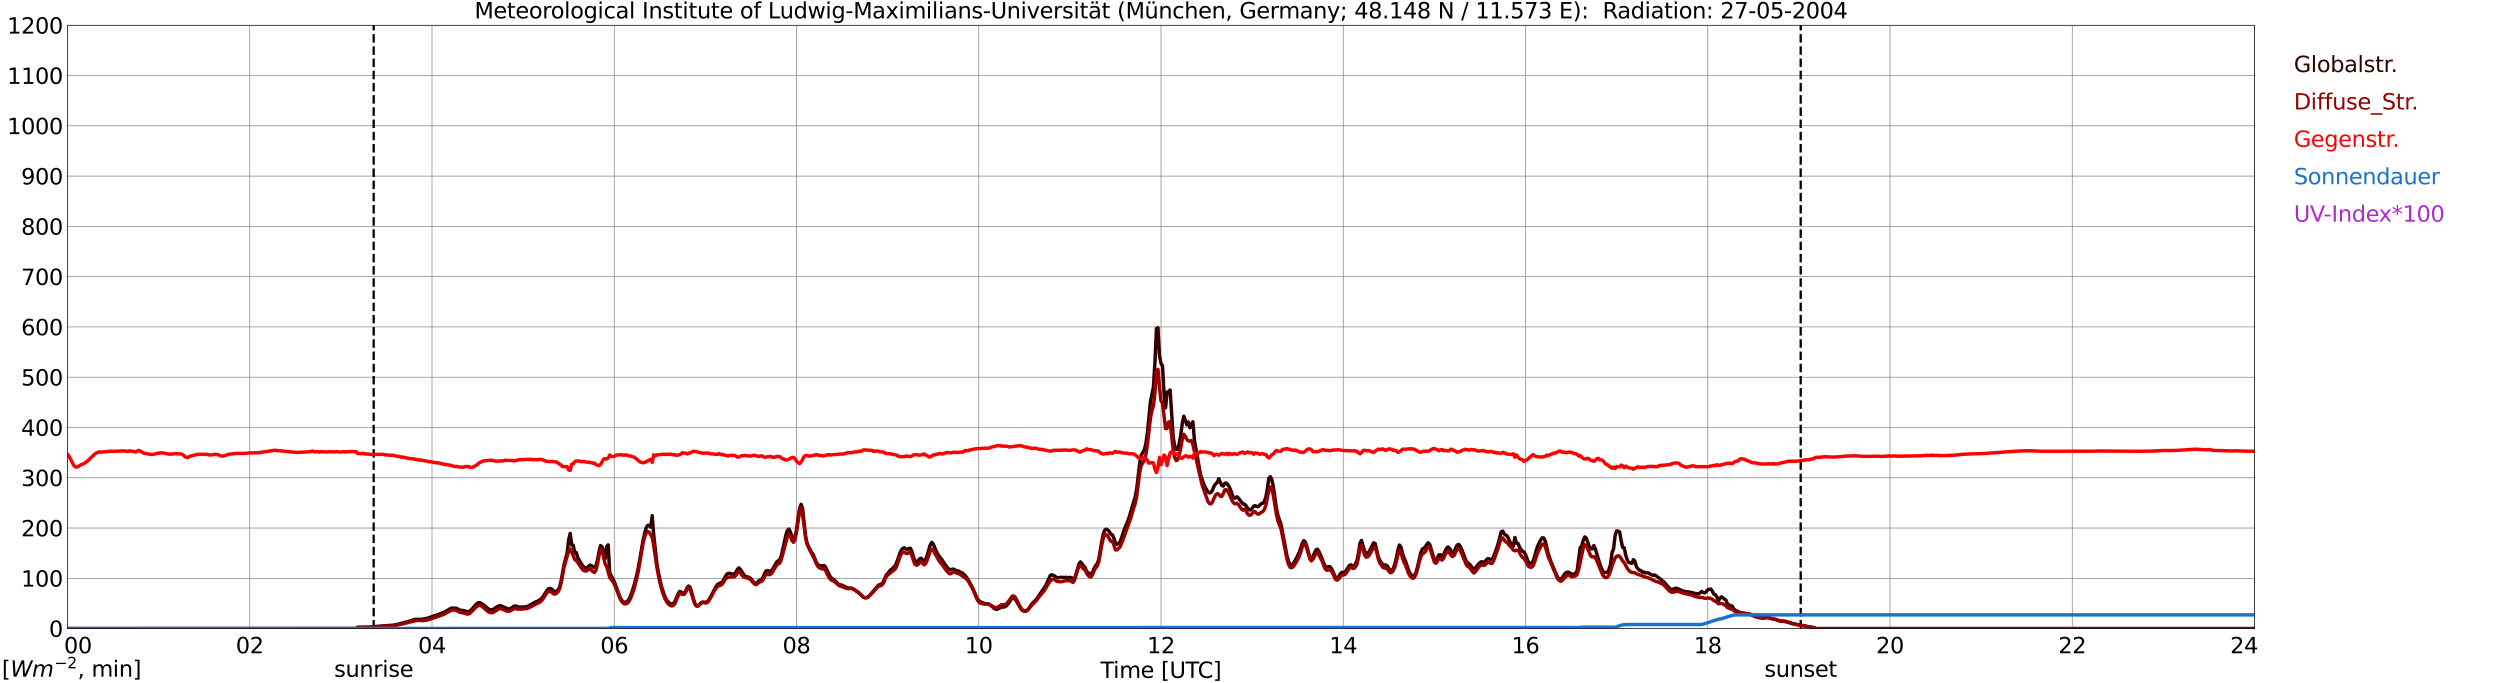 <?xml version="1.0" encoding="utf-8" standalone="no"?>
<!DOCTYPE svg PUBLIC "-//W3C//DTD SVG 1.1//EN"
  "http://www.w3.org/Graphics/SVG/1.1/DTD/svg11.dtd">
<svg xmlns:xlink="http://www.w3.org/1999/xlink" width="1085.4pt" height="296.64pt" viewBox="0 0 1085.4 296.64" xmlns="http://www.w3.org/2000/svg" version="1.1">
 <defs>
  <style type="text/css">*{stroke-linejoin: round; stroke-linecap: butt}</style>
 </defs>
 <g id="figure_1">
  <g id="patch_1">
   <path d="M 0 296.64 
L 1085.4 296.64 
L 1085.4 0 
L 0 0 
z
" style="fill: #ffffff"/>
  </g>
  <g id="axes_1">
   <g id="patch_2">
    <path d="M 29.306 272.909 
L 978.814 272.909 
L 978.814 10.976 
L 29.306 10.976 
z
" style="fill: #ffffff"/>
   </g>
   <g id="patch_3">
    <path d="M 978.814 272.909 
L 978.814 272.909 
L 978.814 10.976 
L 978.814 10.976 
z
" clip-path="url(#pb34849df14)" style="fill: #d3d3d3; opacity: 0.25; stroke: #d3d3d3; stroke-linejoin: miter"/>
   </g>
   <g id="matplotlib.axis_1">
    <g id="xtick_1">
     <g id="line2d_1">
      <path d="M 29.306 272.909 
L 29.306 10.976 
" clip-path="url(#pb34849df14)" style="fill: none; stroke: #808080; stroke-width: 0.3; stroke-linecap: square"/>
     </g>
     <g id="line2d_2"/>
     <g id="text_1">
      <!--    00 -->
      <g transform="translate(18.733 283.627) scale(0.095 -0.095)">
       <defs>
        <path id="DejaVuSans-20" transform="scale(0.016)"/>
        <path id="DejaVuSans-30" d="M 2034 4250 
Q 1547 4250 1301 3770 
Q 1056 3291 1056 2328 
Q 1056 1369 1301 889 
Q 1547 409 2034 409 
Q 2525 409 2770 889 
Q 3016 1369 3016 2328 
Q 3016 3291 2770 3770 
Q 2525 4250 2034 4250 
z
M 2034 4750 
Q 2819 4750 3233 4129 
Q 3647 3509 3647 2328 
Q 3647 1150 3233 529 
Q 2819 -91 2034 -91 
Q 1250 -91 836 529 
Q 422 1150 422 2328 
Q 422 3509 836 4129 
Q 1250 4750 2034 4750 
z
" transform="scale(0.016)"/>
       </defs>
       <use xlink:href="#DejaVuSans-20"/>
       <use xlink:href="#DejaVuSans-20" transform="translate(31.787 0)"/>
       <use xlink:href="#DejaVuSans-20" transform="translate(63.574 0)"/>
       <use xlink:href="#DejaVuSans-30" transform="translate(95.361 0)"/>
       <use xlink:href="#DejaVuSans-30" transform="translate(158.984 0)"/>
      </g>
     </g>
    </g>
    <g id="xtick_2">
     <g id="line2d_3">
      <path d="M 108.431 272.909 
L 108.431 10.976 
" clip-path="url(#pb34849df14)" style="fill: none; stroke: #808080; stroke-width: 0.3; stroke-linecap: square"/>
     </g>
     <g id="line2d_4"/>
     <g id="text_2">
      <!-- 02 -->
      <g transform="translate(102.387 283.627) scale(0.095 -0.095)">
       <defs>
        <path id="DejaVuSans-32" d="M 1228 531 
L 3431 531 
L 3431 0 
L 469 0 
L 469 531 
Q 828 903 1448 1529 
Q 2069 2156 2228 2338 
Q 2531 2678 2651 2914 
Q 2772 3150 2772 3378 
Q 2772 3750 2511 3984 
Q 2250 4219 1831 4219 
Q 1534 4219 1204 4116 
Q 875 4013 500 3803 
L 500 4441 
Q 881 4594 1212 4672 
Q 1544 4750 1819 4750 
Q 2544 4750 2975 4387 
Q 3406 4025 3406 3419 
Q 3406 3131 3298 2873 
Q 3191 2616 2906 2266 
Q 2828 2175 2409 1742 
Q 1991 1309 1228 531 
z
" transform="scale(0.016)"/>
       </defs>
       <use xlink:href="#DejaVuSans-30"/>
       <use xlink:href="#DejaVuSans-32" transform="translate(63.623 0)"/>
      </g>
     </g>
    </g>
    <g id="xtick_3">
     <g id="line2d_5">
      <path d="M 187.557 272.909 
L 187.557 10.976 
" clip-path="url(#pb34849df14)" style="fill: none; stroke: #808080; stroke-width: 0.3; stroke-linecap: square"/>
     </g>
     <g id="line2d_6"/>
     <g id="text_3">
      <!-- 04 -->
      <g transform="translate(181.513 283.627) scale(0.095 -0.095)">
       <defs>
        <path id="DejaVuSans-34" d="M 2419 4116 
L 825 1625 
L 2419 1625 
L 2419 4116 
z
M 2253 4666 
L 3047 4666 
L 3047 1625 
L 3713 1625 
L 3713 1100 
L 3047 1100 
L 3047 0 
L 2419 0 
L 2419 1100 
L 313 1100 
L 313 1709 
L 2253 4666 
z
" transform="scale(0.016)"/>
       </defs>
       <use xlink:href="#DejaVuSans-30"/>
       <use xlink:href="#DejaVuSans-34" transform="translate(63.623 0)"/>
      </g>
     </g>
    </g>
    <g id="xtick_4">
     <g id="line2d_7">
      <path d="M 266.683 272.909 
L 266.683 10.976 
" clip-path="url(#pb34849df14)" style="fill: none; stroke: #808080; stroke-width: 0.3; stroke-linecap: square"/>
     </g>
     <g id="line2d_8"/>
     <g id="text_4">
      <!-- 06 -->
      <g transform="translate(260.638 283.627) scale(0.095 -0.095)">
       <defs>
        <path id="DejaVuSans-36" d="M 2113 2584 
Q 1688 2584 1439 2293 
Q 1191 2003 1191 1497 
Q 1191 994 1439 701 
Q 1688 409 2113 409 
Q 2538 409 2786 701 
Q 3034 994 3034 1497 
Q 3034 2003 2786 2293 
Q 2538 2584 2113 2584 
z
M 3366 4563 
L 3366 3988 
Q 3128 4100 2886 4159 
Q 2644 4219 2406 4219 
Q 1781 4219 1451 3797 
Q 1122 3375 1075 2522 
Q 1259 2794 1537 2939 
Q 1816 3084 2150 3084 
Q 2853 3084 3261 2657 
Q 3669 2231 3669 1497 
Q 3669 778 3244 343 
Q 2819 -91 2113 -91 
Q 1303 -91 875 529 
Q 447 1150 447 2328 
Q 447 3434 972 4092 
Q 1497 4750 2381 4750 
Q 2619 4750 2861 4703 
Q 3103 4656 3366 4563 
z
" transform="scale(0.016)"/>
       </defs>
       <use xlink:href="#DejaVuSans-30"/>
       <use xlink:href="#DejaVuSans-36" transform="translate(63.623 0)"/>
      </g>
     </g>
    </g>
    <g id="xtick_5">
     <g id="line2d_9">
      <path d="M 345.808 272.909 
L 345.808 10.976 
" clip-path="url(#pb34849df14)" style="fill: none; stroke: #808080; stroke-width: 0.3; stroke-linecap: square"/>
     </g>
     <g id="line2d_10"/>
     <g id="text_5">
      <!-- 08 -->
      <g transform="translate(339.764 283.627) scale(0.095 -0.095)">
       <defs>
        <path id="DejaVuSans-38" d="M 2034 2216 
Q 1584 2216 1326 1975 
Q 1069 1734 1069 1313 
Q 1069 891 1326 650 
Q 1584 409 2034 409 
Q 2484 409 2743 651 
Q 3003 894 3003 1313 
Q 3003 1734 2745 1975 
Q 2488 2216 2034 2216 
z
M 1403 2484 
Q 997 2584 770 2862 
Q 544 3141 544 3541 
Q 544 4100 942 4425 
Q 1341 4750 2034 4750 
Q 2731 4750 3128 4425 
Q 3525 4100 3525 3541 
Q 3525 3141 3298 2862 
Q 3072 2584 2669 2484 
Q 3125 2378 3379 2068 
Q 3634 1759 3634 1313 
Q 3634 634 3220 271 
Q 2806 -91 2034 -91 
Q 1263 -91 848 271 
Q 434 634 434 1313 
Q 434 1759 690 2068 
Q 947 2378 1403 2484 
z
M 1172 3481 
Q 1172 3119 1398 2916 
Q 1625 2713 2034 2713 
Q 2441 2713 2670 2916 
Q 2900 3119 2900 3481 
Q 2900 3844 2670 4047 
Q 2441 4250 2034 4250 
Q 1625 4250 1398 4047 
Q 1172 3844 1172 3481 
z
" transform="scale(0.016)"/>
       </defs>
       <use xlink:href="#DejaVuSans-30"/>
       <use xlink:href="#DejaVuSans-38" transform="translate(63.623 0)"/>
      </g>
     </g>
    </g>
    <g id="xtick_6">
     <g id="line2d_11">
      <path d="M 424.934 272.909 
L 424.934 10.976 
" clip-path="url(#pb34849df14)" style="fill: none; stroke: #808080; stroke-width: 0.3; stroke-linecap: square"/>
     </g>
     <g id="line2d_12"/>
     <g id="text_6">
      <!-- 10 -->
      <g transform="translate(418.89 283.627) scale(0.095 -0.095)">
       <defs>
        <path id="DejaVuSans-31" d="M 794 531 
L 1825 531 
L 1825 4091 
L 703 3866 
L 703 4441 
L 1819 4666 
L 2450 4666 
L 2450 531 
L 3481 531 
L 3481 0 
L 794 0 
L 794 531 
z
" transform="scale(0.016)"/>
       </defs>
       <use xlink:href="#DejaVuSans-31"/>
       <use xlink:href="#DejaVuSans-30" transform="translate(63.623 0)"/>
      </g>
     </g>
    </g>
    <g id="xtick_7">
     <g id="line2d_13">
      <path d="M 504.06 272.909 
L 504.06 10.976 
" clip-path="url(#pb34849df14)" style="fill: none; stroke: #808080; stroke-width: 0.3; stroke-linecap: square"/>
     </g>
     <g id="line2d_14"/>
     <g id="text_7">
      <!-- 12 -->
      <g transform="translate(498.015 283.627) scale(0.095 -0.095)">
       <use xlink:href="#DejaVuSans-31"/>
       <use xlink:href="#DejaVuSans-32" transform="translate(63.623 0)"/>
      </g>
     </g>
    </g>
    <g id="xtick_8">
     <g id="line2d_15">
      <path d="M 583.185 272.909 
L 583.185 10.976 
" clip-path="url(#pb34849df14)" style="fill: none; stroke: #808080; stroke-width: 0.3; stroke-linecap: square"/>
     </g>
     <g id="line2d_16"/>
     <g id="text_8">
      <!-- 14 -->
      <g transform="translate(577.141 283.627) scale(0.095 -0.095)">
       <use xlink:href="#DejaVuSans-31"/>
       <use xlink:href="#DejaVuSans-34" transform="translate(63.623 0)"/>
      </g>
     </g>
    </g>
    <g id="xtick_9">
     <g id="line2d_17">
      <path d="M 662.311 272.909 
L 662.311 10.976 
" clip-path="url(#pb34849df14)" style="fill: none; stroke: #808080; stroke-width: 0.3; stroke-linecap: square"/>
     </g>
     <g id="line2d_18"/>
     <g id="text_9">
      <!-- 16 -->
      <g transform="translate(656.267 283.627) scale(0.095 -0.095)">
       <use xlink:href="#DejaVuSans-31"/>
       <use xlink:href="#DejaVuSans-36" transform="translate(63.623 0)"/>
      </g>
     </g>
    </g>
    <g id="xtick_10">
     <g id="line2d_19">
      <path d="M 741.437 272.909 
L 741.437 10.976 
" clip-path="url(#pb34849df14)" style="fill: none; stroke: #808080; stroke-width: 0.3; stroke-linecap: square"/>
     </g>
     <g id="line2d_20"/>
     <g id="text_10">
      <!-- 18 -->
      <g transform="translate(735.392 283.627) scale(0.095 -0.095)">
       <use xlink:href="#DejaVuSans-31"/>
       <use xlink:href="#DejaVuSans-38" transform="translate(63.623 0)"/>
      </g>
     </g>
    </g>
    <g id="xtick_11">
     <g id="line2d_21">
      <path d="M 820.562 272.909 
L 820.562 10.976 
" clip-path="url(#pb34849df14)" style="fill: none; stroke: #808080; stroke-width: 0.3; stroke-linecap: square"/>
     </g>
     <g id="line2d_22"/>
     <g id="text_11">
      <!-- 20 -->
      <g transform="translate(814.518 283.627) scale(0.095 -0.095)">
       <use xlink:href="#DejaVuSans-32"/>
       <use xlink:href="#DejaVuSans-30" transform="translate(63.623 0)"/>
      </g>
     </g>
    </g>
    <g id="xtick_12">
     <g id="line2d_23">
      <path d="M 899.688 272.909 
L 899.688 10.976 
" clip-path="url(#pb34849df14)" style="fill: none; stroke: #808080; stroke-width: 0.3; stroke-linecap: square"/>
     </g>
     <g id="line2d_24"/>
     <g id="text_12">
      <!-- 22 -->
      <g transform="translate(893.644 283.627) scale(0.095 -0.095)">
       <use xlink:href="#DejaVuSans-32"/>
       <use xlink:href="#DejaVuSans-32" transform="translate(63.623 0)"/>
      </g>
     </g>
    </g>
    <g id="xtick_13">
     <g id="line2d_25">
      <path d="M 978.814 272.909 
L 978.814 10.976 
" clip-path="url(#pb34849df14)" style="fill: none; stroke: #808080; stroke-width: 0.3; stroke-linecap: square"/>
     </g>
     <g id="line2d_26"/>
     <g id="text_13">
      <!-- 24    -->
      <g transform="translate(968.241 283.627) scale(0.095 -0.095)">
       <use xlink:href="#DejaVuSans-32"/>
       <use xlink:href="#DejaVuSans-34" transform="translate(63.623 0)"/>
       <use xlink:href="#DejaVuSans-20" transform="translate(127.246 0)"/>
       <use xlink:href="#DejaVuSans-20" transform="translate(159.033 0)"/>
       <use xlink:href="#DejaVuSans-20" transform="translate(190.82 0)"/>
      </g>
     </g>
    </g>
    <g id="text_14">
     <!-- Time [UTC] -->
     <g transform="translate(477.806 294.322) scale(0.095 -0.095)">
      <defs>
       <path id="DejaVuSans-54" d="M -19 4666 
L 3928 4666 
L 3928 4134 
L 2272 4134 
L 2272 0 
L 1638 0 
L 1638 4134 
L -19 4134 
L -19 4666 
z
" transform="scale(0.016)"/>
       <path id="DejaVuSans-69" d="M 603 3500 
L 1178 3500 
L 1178 0 
L 603 0 
L 603 3500 
z
M 603 4863 
L 1178 4863 
L 1178 4134 
L 603 4134 
L 603 4863 
z
" transform="scale(0.016)"/>
       <path id="DejaVuSans-6d" d="M 3328 2828 
Q 3544 3216 3844 3400 
Q 4144 3584 4550 3584 
Q 5097 3584 5394 3201 
Q 5691 2819 5691 2113 
L 5691 0 
L 5113 0 
L 5113 2094 
Q 5113 2597 4934 2840 
Q 4756 3084 4391 3084 
Q 3944 3084 3684 2787 
Q 3425 2491 3425 1978 
L 3425 0 
L 2847 0 
L 2847 2094 
Q 2847 2600 2669 2842 
Q 2491 3084 2119 3084 
Q 1678 3084 1418 2786 
Q 1159 2488 1159 1978 
L 1159 0 
L 581 0 
L 581 3500 
L 1159 3500 
L 1159 2956 
Q 1356 3278 1631 3431 
Q 1906 3584 2284 3584 
Q 2666 3584 2933 3390 
Q 3200 3197 3328 2828 
z
" transform="scale(0.016)"/>
       <path id="DejaVuSans-65" d="M 3597 1894 
L 3597 1613 
L 953 1613 
Q 991 1019 1311 708 
Q 1631 397 2203 397 
Q 2534 397 2845 478 
Q 3156 559 3463 722 
L 3463 178 
Q 3153 47 2828 -22 
Q 2503 -91 2169 -91 
Q 1331 -91 842 396 
Q 353 884 353 1716 
Q 353 2575 817 3079 
Q 1281 3584 2069 3584 
Q 2775 3584 3186 3129 
Q 3597 2675 3597 1894 
z
M 3022 2063 
Q 3016 2534 2758 2815 
Q 2500 3097 2075 3097 
Q 1594 3097 1305 2825 
Q 1016 2553 972 2059 
L 3022 2063 
z
" transform="scale(0.016)"/>
       <path id="DejaVuSans-5b" d="M 550 4863 
L 1875 4863 
L 1875 4416 
L 1125 4416 
L 1125 -397 
L 1875 -397 
L 1875 -844 
L 550 -844 
L 550 4863 
z
" transform="scale(0.016)"/>
       <path id="DejaVuSans-55" d="M 556 4666 
L 1191 4666 
L 1191 1831 
Q 1191 1081 1462 751 
Q 1734 422 2344 422 
Q 2950 422 3222 751 
Q 3494 1081 3494 1831 
L 3494 4666 
L 4128 4666 
L 4128 1753 
Q 4128 841 3676 375 
Q 3225 -91 2344 -91 
Q 1459 -91 1007 375 
Q 556 841 556 1753 
L 556 4666 
z
" transform="scale(0.016)"/>
       <path id="DejaVuSans-43" d="M 4122 4306 
L 4122 3641 
Q 3803 3938 3442 4084 
Q 3081 4231 2675 4231 
Q 1875 4231 1450 3742 
Q 1025 3253 1025 2328 
Q 1025 1406 1450 917 
Q 1875 428 2675 428 
Q 3081 428 3442 575 
Q 3803 722 4122 1019 
L 4122 359 
Q 3791 134 3420 21 
Q 3050 -91 2638 -91 
Q 1578 -91 968 557 
Q 359 1206 359 2328 
Q 359 3453 968 4101 
Q 1578 4750 2638 4750 
Q 3056 4750 3426 4639 
Q 3797 4528 4122 4306 
z
" transform="scale(0.016)"/>
       <path id="DejaVuSans-5d" d="M 1947 4863 
L 1947 -844 
L 622 -844 
L 622 -397 
L 1369 -397 
L 1369 4416 
L 622 4416 
L 622 4863 
L 1947 4863 
z
" transform="scale(0.016)"/>
      </defs>
      <use xlink:href="#DejaVuSans-54"/>
      <use xlink:href="#DejaVuSans-69" transform="translate(57.959 0)"/>
      <use xlink:href="#DejaVuSans-6d" transform="translate(85.742 0)"/>
      <use xlink:href="#DejaVuSans-65" transform="translate(183.154 0)"/>
      <use xlink:href="#DejaVuSans-20" transform="translate(244.678 0)"/>
      <use xlink:href="#DejaVuSans-5b" transform="translate(276.465 0)"/>
      <use xlink:href="#DejaVuSans-55" transform="translate(315.479 0)"/>
      <use xlink:href="#DejaVuSans-54" transform="translate(388.672 0)"/>
      <use xlink:href="#DejaVuSans-43" transform="translate(443.881 0)"/>
      <use xlink:href="#DejaVuSans-5d" transform="translate(513.705 0)"/>
     </g>
    </g>
   </g>
   <g id="matplotlib.axis_2">
    <g id="ytick_1">
     <g id="line2d_27">
      <path d="M 29.306 272.909 
L 978.814 272.909 
" clip-path="url(#pb34849df14)" style="fill: none; stroke: #808080; stroke-width: 0.3; stroke-linecap: square"/>
     </g>
     <g id="line2d_28"/>
     <g id="text_15">
      <!-- 0 -->
      <g transform="translate(21.261 276.518) scale(0.095 -0.095)">
       <use xlink:href="#DejaVuSans-30"/>
      </g>
     </g>
    </g>
    <g id="ytick_2">
     <g id="line2d_29">
      <path d="M 29.306 251.081 
L 978.814 251.081 
" clip-path="url(#pb34849df14)" style="fill: none; stroke: #808080; stroke-width: 0.3; stroke-linecap: square"/>
     </g>
     <g id="line2d_30"/>
     <g id="text_16">
      <!-- 100 -->
      <g transform="translate(9.173 254.69) scale(0.095 -0.095)">
       <use xlink:href="#DejaVuSans-31"/>
       <use xlink:href="#DejaVuSans-30" transform="translate(63.623 0)"/>
       <use xlink:href="#DejaVuSans-30" transform="translate(127.246 0)"/>
      </g>
     </g>
    </g>
    <g id="ytick_3">
     <g id="line2d_31">
      <path d="M 29.306 229.253 
L 978.814 229.253 
" clip-path="url(#pb34849df14)" style="fill: none; stroke: #808080; stroke-width: 0.3; stroke-linecap: square"/>
     </g>
     <g id="line2d_32"/>
     <g id="text_17">
      <!-- 200 -->
      <g transform="translate(9.173 232.863) scale(0.095 -0.095)">
       <use xlink:href="#DejaVuSans-32"/>
       <use xlink:href="#DejaVuSans-30" transform="translate(63.623 0)"/>
       <use xlink:href="#DejaVuSans-30" transform="translate(127.246 0)"/>
      </g>
     </g>
    </g>
    <g id="ytick_4">
     <g id="line2d_33">
      <path d="M 29.306 207.426 
L 978.814 207.426 
" clip-path="url(#pb34849df14)" style="fill: none; stroke: #808080; stroke-width: 0.3; stroke-linecap: square"/>
     </g>
     <g id="line2d_34"/>
     <g id="text_18">
      <!-- 300 -->
      <g transform="translate(9.173 211.035) scale(0.095 -0.095)">
       <defs>
        <path id="DejaVuSans-33" d="M 2597 2516 
Q 3050 2419 3304 2112 
Q 3559 1806 3559 1356 
Q 3559 666 3084 287 
Q 2609 -91 1734 -91 
Q 1441 -91 1130 -33 
Q 819 25 488 141 
L 488 750 
Q 750 597 1062 519 
Q 1375 441 1716 441 
Q 2309 441 2620 675 
Q 2931 909 2931 1356 
Q 2931 1769 2642 2001 
Q 2353 2234 1838 2234 
L 1294 2234 
L 1294 2753 
L 1863 2753 
Q 2328 2753 2575 2939 
Q 2822 3125 2822 3475 
Q 2822 3834 2567 4026 
Q 2313 4219 1838 4219 
Q 1578 4219 1281 4162 
Q 984 4106 628 3988 
L 628 4550 
Q 988 4650 1302 4700 
Q 1616 4750 1894 4750 
Q 2613 4750 3031 4423 
Q 3450 4097 3450 3541 
Q 3450 3153 3228 2886 
Q 3006 2619 2597 2516 
z
" transform="scale(0.016)"/>
       </defs>
       <use xlink:href="#DejaVuSans-33"/>
       <use xlink:href="#DejaVuSans-30" transform="translate(63.623 0)"/>
       <use xlink:href="#DejaVuSans-30" transform="translate(127.246 0)"/>
      </g>
     </g>
    </g>
    <g id="ytick_5">
     <g id="line2d_35">
      <path d="M 29.306 185.598 
L 978.814 185.598 
" clip-path="url(#pb34849df14)" style="fill: none; stroke: #808080; stroke-width: 0.3; stroke-linecap: square"/>
     </g>
     <g id="line2d_36"/>
     <g id="text_19">
      <!-- 400 -->
      <g transform="translate(9.173 189.207) scale(0.095 -0.095)">
       <use xlink:href="#DejaVuSans-34"/>
       <use xlink:href="#DejaVuSans-30" transform="translate(63.623 0)"/>
       <use xlink:href="#DejaVuSans-30" transform="translate(127.246 0)"/>
      </g>
     </g>
    </g>
    <g id="ytick_6">
     <g id="line2d_37">
      <path d="M 29.306 163.77 
L 978.814 163.77 
" clip-path="url(#pb34849df14)" style="fill: none; stroke: #808080; stroke-width: 0.3; stroke-linecap: square"/>
     </g>
     <g id="line2d_38"/>
     <g id="text_20">
      <!-- 500 -->
      <g transform="translate(9.173 167.379) scale(0.095 -0.095)">
       <defs>
        <path id="DejaVuSans-35" d="M 691 4666 
L 3169 4666 
L 3169 4134 
L 1269 4134 
L 1269 2991 
Q 1406 3038 1543 3061 
Q 1681 3084 1819 3084 
Q 2600 3084 3056 2656 
Q 3513 2228 3513 1497 
Q 3513 744 3044 326 
Q 2575 -91 1722 -91 
Q 1428 -91 1123 -41 
Q 819 9 494 109 
L 494 744 
Q 775 591 1075 516 
Q 1375 441 1709 441 
Q 2250 441 2565 725 
Q 2881 1009 2881 1497 
Q 2881 1984 2565 2268 
Q 2250 2553 1709 2553 
Q 1456 2553 1204 2497 
Q 953 2441 691 2322 
L 691 4666 
z
" transform="scale(0.016)"/>
       </defs>
       <use xlink:href="#DejaVuSans-35"/>
       <use xlink:href="#DejaVuSans-30" transform="translate(63.623 0)"/>
       <use xlink:href="#DejaVuSans-30" transform="translate(127.246 0)"/>
      </g>
     </g>
    </g>
    <g id="ytick_7">
     <g id="line2d_39">
      <path d="M 29.306 141.942 
L 978.814 141.942 
" clip-path="url(#pb34849df14)" style="fill: none; stroke: #808080; stroke-width: 0.3; stroke-linecap: square"/>
     </g>
     <g id="line2d_40"/>
     <g id="text_21">
      <!-- 600 -->
      <g transform="translate(9.173 145.551) scale(0.095 -0.095)">
       <use xlink:href="#DejaVuSans-36"/>
       <use xlink:href="#DejaVuSans-30" transform="translate(63.623 0)"/>
       <use xlink:href="#DejaVuSans-30" transform="translate(127.246 0)"/>
      </g>
     </g>
    </g>
    <g id="ytick_8">
     <g id="line2d_41">
      <path d="M 29.306 120.114 
L 978.814 120.114 
" clip-path="url(#pb34849df14)" style="fill: none; stroke: #808080; stroke-width: 0.3; stroke-linecap: square"/>
     </g>
     <g id="line2d_42"/>
     <g id="text_22">
      <!-- 700 -->
      <g transform="translate(9.173 123.724) scale(0.095 -0.095)">
       <defs>
        <path id="DejaVuSans-37" d="M 525 4666 
L 3525 4666 
L 3525 4397 
L 1831 0 
L 1172 0 
L 2766 4134 
L 525 4134 
L 525 4666 
z
" transform="scale(0.016)"/>
       </defs>
       <use xlink:href="#DejaVuSans-37"/>
       <use xlink:href="#DejaVuSans-30" transform="translate(63.623 0)"/>
       <use xlink:href="#DejaVuSans-30" transform="translate(127.246 0)"/>
      </g>
     </g>
    </g>
    <g id="ytick_9">
     <g id="line2d_43">
      <path d="M 29.306 98.287 
L 978.814 98.287 
" clip-path="url(#pb34849df14)" style="fill: none; stroke: #808080; stroke-width: 0.3; stroke-linecap: square"/>
     </g>
     <g id="line2d_44"/>
     <g id="text_23">
      <!-- 800 -->
      <g transform="translate(9.173 101.896) scale(0.095 -0.095)">
       <use xlink:href="#DejaVuSans-38"/>
       <use xlink:href="#DejaVuSans-30" transform="translate(63.623 0)"/>
       <use xlink:href="#DejaVuSans-30" transform="translate(127.246 0)"/>
      </g>
     </g>
    </g>
    <g id="ytick_10">
     <g id="line2d_45">
      <path d="M 29.306 76.459 
L 978.814 76.459 
" clip-path="url(#pb34849df14)" style="fill: none; stroke: #808080; stroke-width: 0.3; stroke-linecap: square"/>
     </g>
     <g id="line2d_46"/>
     <g id="text_24">
      <!-- 900 -->
      <g transform="translate(9.173 80.068) scale(0.095 -0.095)">
       <defs>
        <path id="DejaVuSans-39" d="M 703 97 
L 703 672 
Q 941 559 1184 500 
Q 1428 441 1663 441 
Q 2288 441 2617 861 
Q 2947 1281 2994 2138 
Q 2813 1869 2534 1725 
Q 2256 1581 1919 1581 
Q 1219 1581 811 2004 
Q 403 2428 403 3163 
Q 403 3881 828 4315 
Q 1253 4750 1959 4750 
Q 2769 4750 3195 4129 
Q 3622 3509 3622 2328 
Q 3622 1225 3098 567 
Q 2575 -91 1691 -91 
Q 1453 -91 1209 -44 
Q 966 3 703 97 
z
M 1959 2075 
Q 2384 2075 2632 2365 
Q 2881 2656 2881 3163 
Q 2881 3666 2632 3958 
Q 2384 4250 1959 4250 
Q 1534 4250 1286 3958 
Q 1038 3666 1038 3163 
Q 1038 2656 1286 2365 
Q 1534 2075 1959 2075 
z
" transform="scale(0.016)"/>
       </defs>
       <use xlink:href="#DejaVuSans-39"/>
       <use xlink:href="#DejaVuSans-30" transform="translate(63.623 0)"/>
       <use xlink:href="#DejaVuSans-30" transform="translate(127.246 0)"/>
      </g>
     </g>
    </g>
    <g id="ytick_11">
     <g id="line2d_47">
      <path d="M 29.306 54.631 
L 978.814 54.631 
" clip-path="url(#pb34849df14)" style="fill: none; stroke: #808080; stroke-width: 0.3; stroke-linecap: square"/>
     </g>
     <g id="line2d_48"/>
     <g id="text_25">
      <!-- 1000 -->
      <g transform="translate(3.128 58.24) scale(0.095 -0.095)">
       <use xlink:href="#DejaVuSans-31"/>
       <use xlink:href="#DejaVuSans-30" transform="translate(63.623 0)"/>
       <use xlink:href="#DejaVuSans-30" transform="translate(127.246 0)"/>
       <use xlink:href="#DejaVuSans-30" transform="translate(190.869 0)"/>
      </g>
     </g>
    </g>
    <g id="ytick_12">
     <g id="line2d_49">
      <path d="M 29.306 32.803 
L 978.814 32.803 
" clip-path="url(#pb34849df14)" style="fill: none; stroke: #808080; stroke-width: 0.3; stroke-linecap: square"/>
     </g>
     <g id="line2d_50"/>
     <g id="text_26">
      <!-- 1100 -->
      <g transform="translate(3.128 36.413) scale(0.095 -0.095)">
       <use xlink:href="#DejaVuSans-31"/>
       <use xlink:href="#DejaVuSans-31" transform="translate(63.623 0)"/>
       <use xlink:href="#DejaVuSans-30" transform="translate(127.246 0)"/>
       <use xlink:href="#DejaVuSans-30" transform="translate(190.869 0)"/>
      </g>
     </g>
    </g>
    <g id="ytick_13">
     <g id="line2d_51">
      <path d="M 29.306 10.976 
L 978.814 10.976 
" clip-path="url(#pb34849df14)" style="fill: none; stroke: #808080; stroke-width: 0.3; stroke-linecap: square"/>
     </g>
     <g id="line2d_52"/>
     <g id="text_27">
      <!-- 1200 -->
      <g transform="translate(3.128 14.585) scale(0.095 -0.095)">
       <use xlink:href="#DejaVuSans-31"/>
       <use xlink:href="#DejaVuSans-32" transform="translate(63.623 0)"/>
       <use xlink:href="#DejaVuSans-30" transform="translate(127.246 0)"/>
       <use xlink:href="#DejaVuSans-30" transform="translate(190.869 0)"/>
      </g>
     </g>
    </g>
   </g>
   <g id="line2d_53">
    <path d="M 162.237 272.909 
L 162.237 10.976 
" clip-path="url(#pb34849df14)" style="fill: none; stroke-dasharray: 3.7,1.6; stroke-dashoffset: 0; stroke: #000000"/>
   </g>
   <g id="line2d_54">
    <path d="M 781.791 272.909 
L 781.791 10.976 
" clip-path="url(#pb34849df14)" style="fill: none; stroke-dasharray: 3.7,1.6; stroke-dashoffset: 0; stroke: #000000"/>
   </g>
   <g id="line2d_55">
    <path d="M 29.306 272.909 
L 154.588 272.909 
L 155.247 272.298 
L 161.182 272.217 
L 162.501 272.095 
L 163.819 271.931 
L 171.073 271.398 
L 173.051 270.946 
L 178.326 269.554 
L 179.645 269.063 
L 180.304 268.899 
L 182.941 268.899 
L 185.579 268.408 
L 188.876 267.262 
L 191.513 266.36 
L 193.492 265.459 
L 195.47 264.272 
L 196.129 264.027 
L 198.107 264.066 
L 199.426 264.763 
L 200.085 264.968 
L 201.404 265.132 
L 202.723 265.5 
L 203.382 265.542 
L 204.042 265.254 
L 205.36 263.944 
L 206.679 262.429 
L 207.339 261.855 
L 207.998 261.611 
L 208.657 261.814 
L 209.976 262.634 
L 211.954 264.272 
L 212.614 264.682 
L 213.932 264.682 
L 215.251 263.822 
L 216.57 263.043 
L 217.229 262.92 
L 218.548 263.494 
L 220.526 264.355 
L 221.186 264.355 
L 221.845 264.108 
L 223.164 263.167 
L 223.823 263.084 
L 225.142 263.534 
L 225.801 263.617 
L 228.439 263.453 
L 229.098 263.248 
L 230.417 262.51 
L 232.395 261.406 
L 233.714 260.873 
L 235.033 259.93 
L 235.692 259.153 
L 237.67 255.999 
L 238.329 255.508 
L 238.989 255.508 
L 239.648 255.877 
L 240.308 256.49 
L 240.967 256.817 
L 241.626 256.654 
L 242.286 256.163 
L 242.945 254.894 
L 243.604 252.273 
L 244.923 244.982 
L 246.242 239.947 
L 246.901 234.254 
L 247.561 231.591 
L 248.22 236.71 
L 248.88 236.71 
L 249.539 239.986 
L 250.198 239.905 
L 250.858 242.158 
L 252.836 245.434 
L 253.495 246.211 
L 254.155 246.663 
L 254.814 246.458 
L 256.133 245.351 
L 256.792 245.556 
L 257.451 246.131 
L 258.111 246.458 
L 258.77 245.515 
L 259.43 243.018 
L 260.089 239.495 
L 260.748 236.876 
L 261.408 237.367 
L 262.726 242.566 
L 263.386 237.284 
L 264.045 236.546 
L 264.705 248.628 
L 265.364 250.062 
L 266.023 251.085 
L 266.683 252.478 
L 269.32 259.644 
L 269.98 260.668 
L 270.639 261.283 
L 271.298 261.528 
L 271.958 261.364 
L 272.617 260.79 
L 273.277 259.808 
L 273.936 258.334 
L 275.255 254.24 
L 276.573 249.16 
L 277.233 245.925 
L 279.211 234.498 
L 279.87 231.552 
L 280.53 229.216 
L 281.189 228.112 
L 281.849 228.07 
L 282.508 228.847 
L 283.167 223.892 
L 283.827 232.287 
L 285.145 244.328 
L 285.805 248.342 
L 287.124 254.443 
L 288.442 258.415 
L 289.102 259.891 
L 289.761 260.954 
L 290.42 261.65 
L 291.08 262.102 
L 291.739 262.266 
L 292.399 261.977 
L 293.058 261.078 
L 294.377 257.883 
L 295.036 256.778 
L 295.696 256.983 
L 296.355 257.638 
L 297.014 257.514 
L 297.674 256.614 
L 298.333 255.18 
L 298.992 254.443 
L 299.652 255.1 
L 300.311 257.269 
L 300.971 259.891 
L 301.63 261.897 
L 302.289 262.962 
L 302.949 263.003 
L 303.608 262.51 
L 304.267 261.855 
L 304.927 261.406 
L 305.586 261.406 
L 306.246 261.528 
L 306.905 261.364 
L 307.564 260.751 
L 308.883 258.457 
L 310.861 254.648 
L 311.521 253.746 
L 313.499 252.722 
L 314.158 251.862 
L 314.818 250.47 
L 315.477 249.407 
L 316.136 248.955 
L 316.796 248.914 
L 318.114 249.324 
L 318.774 249.243 
L 319.433 248.586 
L 320.093 247.276 
L 320.752 246.539 
L 321.411 247.154 
L 322.73 249.202 
L 323.39 250.103 
L 324.049 250.389 
L 324.708 250.511 
L 325.368 250.758 
L 326.027 251.291 
L 327.346 252.969 
L 328.005 253.297 
L 328.665 253.011 
L 329.324 252.231 
L 330.643 251.535 
L 331.302 250.634 
L 331.961 248.996 
L 332.621 247.851 
L 333.28 247.726 
L 333.94 247.973 
L 334.599 247.931 
L 335.258 247.399 
L 335.918 246.334 
L 337.236 243.959 
L 338.555 242.976 
L 339.215 241.256 
L 340.533 235.359 
L 341.193 232.37 
L 341.852 230.281 
L 342.512 229.707 
L 343.171 230.978 
L 343.83 233.106 
L 344.49 234.213 
L 345.149 233.147 
L 345.808 229.954 
L 347.127 220.863 
L 347.787 218.979 
L 348.446 220.821 
L 349.765 232.903 
L 350.424 236.016 
L 351.083 237.53 
L 352.402 239.822 
L 353.062 240.765 
L 354.38 244.042 
L 355.04 245.146 
L 355.699 245.515 
L 356.359 245.72 
L 357.677 245.515 
L 358.337 246.048 
L 360.315 250.142 
L 360.974 250.963 
L 362.293 251.862 
L 363.612 253.255 
L 364.271 253.788 
L 365.59 254.074 
L 366.909 254.731 
L 367.568 255.1 
L 368.227 255.303 
L 369.546 255.344 
L 370.206 255.591 
L 372.184 256.859 
L 373.502 258.007 
L 374.821 259.234 
L 375.481 259.48 
L 376.14 259.48 
L 376.799 259.194 
L 377.459 258.62 
L 381.415 254.034 
L 382.734 253.583 
L 383.393 252.847 
L 384.712 249.774 
L 386.69 247.44 
L 387.349 246.949 
L 388.668 245.556 
L 389.328 244.164 
L 390.646 240.274 
L 391.306 238.84 
L 391.965 238.063 
L 392.624 237.858 
L 393.284 238.349 
L 393.943 238.513 
L 394.603 238.102 
L 395.262 238.021 
L 395.921 239.456 
L 396.581 241.747 
L 397.24 243.426 
L 397.899 243.959 
L 398.559 243.55 
L 399.218 242.69 
L 399.878 242.363 
L 401.196 243.631 
L 401.856 242.976 
L 402.515 241.256 
L 403.834 236.629 
L 404.493 235.483 
L 405.153 236.138 
L 406.471 239.29 
L 407.131 240.602 
L 408.45 242.402 
L 409.109 243.262 
L 410.428 245.27 
L 411.746 246.949 
L 412.406 247.359 
L 413.725 247.071 
L 414.384 247.276 
L 415.043 247.726 
L 416.362 248.014 
L 417.022 248.464 
L 417.681 248.669 
L 419 249.815 
L 420.318 251.659 
L 422.297 255.385 
L 424.275 259.849 
L 424.934 260.709 
L 425.593 261.242 
L 426.912 261.814 
L 427.572 262.019 
L 428.89 262.143 
L 429.55 262.429 
L 430.869 263.453 
L 431.528 264.066 
L 432.187 264.477 
L 432.847 264.518 
L 434.825 263.575 
L 435.484 263.575 
L 436.144 263.453 
L 436.803 263.167 
L 438.122 261.65 
L 438.781 260.546 
L 439.44 259.686 
L 440.1 259.603 
L 440.759 260.177 
L 441.419 261.159 
L 443.397 264.557 
L 444.056 265.132 
L 444.716 265.378 
L 445.375 265.378 
L 446.034 264.968 
L 446.694 264.149 
L 448.012 262.183 
L 449.991 260.135 
L 453.947 254.32 
L 455.266 251.454 
L 455.925 249.898 
L 456.584 249.529 
L 457.903 250.062 
L 458.563 250.675 
L 459.222 250.839 
L 459.881 250.799 
L 460.541 250.634 
L 461.859 250.717 
L 463.178 250.675 
L 463.838 250.88 
L 464.497 250.675 
L 465.156 250.758 
L 465.816 251.33 
L 466.475 251.249 
L 467.134 249.365 
L 468.453 244.819 
L 469.113 243.959 
L 469.772 244.696 
L 470.431 245.639 
L 471.091 246.375 
L 471.75 248.014 
L 472.409 248.711 
L 473.728 249.202 
L 474.388 248.383 
L 475.047 246.744 
L 475.706 245.515 
L 476.366 244.738 
L 477.025 242.976 
L 478.344 235.156 
L 479.003 231.879 
L 479.663 230.118 
L 480.322 229.749 
L 480.981 230.076 
L 481.641 230.855 
L 482.3 231.918 
L 482.96 232.207 
L 483.619 233.721 
L 484.278 235.81 
L 484.938 236.301 
L 485.597 235.933 
L 486.256 235.278 
L 486.916 233.558 
L 488.235 229.544 
L 489.553 226.472 
L 490.213 224.589 
L 492.85 215.742 
L 493.51 212.221 
L 494.828 200.958 
L 495.488 197.601 
L 496.807 195.348 
L 497.466 192.727 
L 498.125 188.224 
L 499.444 174.627 
L 500.763 168.033 
L 501.422 157.468 
L 502.082 142.601 
L 502.741 142.274 
L 503.4 154.478 
L 504.06 157.754 
L 504.719 158.819 
L 505.379 170.777 
L 506.038 177.083 
L 506.697 170.163 
L 507.357 170.122 
L 508.016 169.343 
L 509.335 189.616 
L 509.994 193.711 
L 510.654 195.185 
L 511.313 195.021 
L 511.972 192.482 
L 512.632 188.92 
L 513.291 183.924 
L 513.95 180.687 
L 514.61 182.367 
L 515.269 184.415 
L 515.929 183.227 
L 516.588 185.724 
L 517.907 183.103 
L 518.566 191.17 
L 521.204 205.996 
L 522.522 209.968 
L 523.182 211.403 
L 524.501 213.655 
L 525.16 214.022 
L 525.819 213.736 
L 526.479 212.631 
L 527.138 210.951 
L 527.797 210.051 
L 528.457 209.477 
L 529.116 207.838 
L 530.435 210.787 
L 531.094 211.034 
L 531.754 209.805 
L 532.413 209.724 
L 533.073 210.379 
L 533.732 211.403 
L 534.391 212.998 
L 535.051 215.006 
L 535.71 216.274 
L 536.369 216.235 
L 537.029 215.703 
L 537.688 216.274 
L 539.007 217.995 
L 539.666 218.774 
L 540.326 218.896 
L 540.985 219.551 
L 541.644 220.616 
L 542.304 221.354 
L 542.963 221.354 
L 543.623 220.738 
L 544.282 219.756 
L 544.941 219.512 
L 545.601 219.961 
L 546.26 219.961 
L 547.579 218.691 
L 548.238 218.527 
L 548.898 217.75 
L 549.557 215.866 
L 550.216 212.304 
L 550.876 207.674 
L 551.535 206.978 
L 552.195 208.29 
L 552.854 211.483 
L 554.173 220.699 
L 554.832 223.812 
L 556.151 227.579 
L 558.788 241.503 
L 559.448 243.756 
L 560.107 245.024 
L 560.766 245.31 
L 561.426 244.86 
L 562.745 242.527 
L 564.063 239.864 
L 565.382 235.933 
L 566.042 234.745 
L 566.701 235.236 
L 567.36 237.161 
L 568.02 239.7 
L 568.679 241.747 
L 569.338 242.444 
L 569.998 241.667 
L 571.317 238.799 
L 571.976 238.43 
L 572.635 239.456 
L 573.954 242.444 
L 574.613 244.247 
L 575.273 245.72 
L 575.932 246.211 
L 577.251 245.967 
L 577.91 246.539 
L 578.57 247.809 
L 579.229 249.446 
L 579.889 250.717 
L 580.548 251.002 
L 581.207 250.348 
L 581.867 249.202 
L 582.526 248.505 
L 583.185 248.547 
L 583.845 248.422 
L 584.504 247.645 
L 585.823 245.515 
L 586.482 245.229 
L 587.142 245.639 
L 587.801 245.679 
L 588.46 244.902 
L 589.12 243.426 
L 589.779 240.274 
L 590.439 235.933 
L 591.098 234.623 
L 592.417 239.25 
L 593.076 240.233 
L 593.736 240.15 
L 594.395 239.578 
L 596.373 235.647 
L 597.032 236.016 
L 598.351 241.584 
L 599.011 243.262 
L 600.329 245.107 
L 600.989 245.31 
L 601.648 245.27 
L 602.307 245.72 
L 602.967 246.949 
L 603.626 247.809 
L 604.286 247.604 
L 604.945 246.663 
L 605.604 244.86 
L 606.264 242.116 
L 606.923 238.799 
L 607.582 236.629 
L 608.242 237.489 
L 608.901 240.191 
L 609.561 242.239 
L 610.22 243.59 
L 611.539 247.562 
L 612.198 248.914 
L 612.858 249.774 
L 613.517 250.103 
L 614.176 249.693 
L 614.836 248.3 
L 615.495 245.884 
L 616.814 240.11 
L 617.473 238.471 
L 618.792 237.489 
L 619.451 236.382 
L 620.111 235.647 
L 620.77 236.465 
L 622.748 243.099 
L 623.408 243.426 
L 624.067 242.28 
L 624.726 240.887 
L 625.386 240.846 
L 626.045 241.625 
L 626.705 241.01 
L 627.364 239.373 
L 628.023 238.102 
L 628.683 237.447 
L 629.342 238.063 
L 630.001 239.25 
L 630.661 239.947 
L 631.32 239.456 
L 631.98 237.899 
L 632.639 236.629 
L 633.298 236.343 
L 633.958 237.12 
L 634.617 238.554 
L 636.595 243.714 
L 637.255 244.41 
L 637.914 244.819 
L 638.573 245.598 
L 639.233 246.58 
L 639.892 247.194 
L 640.552 246.58 
L 641.87 244.943 
L 642.53 244.247 
L 643.189 243.878 
L 643.848 244.083 
L 644.508 243.959 
L 645.827 242.608 
L 646.486 242.566 
L 647.145 242.976 
L 647.805 242.854 
L 648.464 241.625 
L 649.783 238.102 
L 650.442 235.974 
L 651.761 230.895 
L 652.42 230.567 
L 653.08 231.838 
L 654.399 232.778 
L 655.717 235.564 
L 656.377 236.507 
L 657.036 237.203 
L 657.695 233.353 
L 658.355 235.81 
L 659.014 235.891 
L 659.674 237.367 
L 660.333 238.554 
L 660.992 239.29 
L 661.652 239.619 
L 662.311 240.807 
L 663.63 244.164 
L 664.289 244.616 
L 664.949 244.533 
L 665.608 243.59 
L 666.267 241.584 
L 666.927 239.087 
L 667.586 237.079 
L 668.905 234.418 
L 669.564 233.475 
L 670.224 233.558 
L 670.883 234.867 
L 672.202 240.438 
L 673.521 244.328 
L 676.158 250.511 
L 676.817 251.166 
L 677.477 251.413 
L 678.136 250.963 
L 679.455 248.996 
L 680.114 248.505 
L 680.774 248.383 
L 681.433 248.628 
L 682.092 249.119 
L 682.752 249.365 
L 683.411 249.243 
L 684.071 248.874 
L 684.73 247.809 
L 686.049 237.775 
L 686.708 237.161 
L 687.368 234.662 
L 688.027 233.106 
L 688.686 233.599 
L 690.005 237.284 
L 690.664 238.307 
L 691.324 238.266 
L 691.983 236.834 
L 692.643 238.39 
L 694.621 244.943 
L 695.28 246.663 
L 695.939 248.054 
L 696.599 248.669 
L 697.258 248.505 
L 697.918 248.464 
L 698.577 247.113 
L 699.236 245.024 
L 699.896 239.864 
L 700.555 238.266 
L 701.215 232.493 
L 701.874 230.526 
L 702.533 230.567 
L 703.193 230.936 
L 703.852 234.826 
L 704.511 237.736 
L 705.171 237.816 
L 705.83 241.051 
L 706.49 243.099 
L 707.149 244.205 
L 708.468 244.616 
L 709.127 242.976 
L 709.786 243.631 
L 710.446 245.967 
L 711.105 246.908 
L 711.765 247.523 
L 712.424 247.687 
L 713.083 248.422 
L 713.743 248.342 
L 714.402 248.711 
L 715.721 248.711 
L 716.38 249.243 
L 717.699 249.815 
L 718.358 249.61 
L 719.018 249.979 
L 722.315 252.559 
L 724.952 255.591 
L 725.612 255.877 
L 726.93 255.713 
L 727.59 255.344 
L 728.249 255.508 
L 730.227 256.409 
L 731.546 256.817 
L 734.184 257.186 
L 736.162 257.719 
L 737.48 257.802 
L 738.14 257.391 
L 738.799 256.778 
L 739.459 257.269 
L 740.118 257.391 
L 740.777 256.942 
L 741.437 256.04 
L 742.096 255.835 
L 742.756 255.754 
L 743.415 256.614 
L 744.074 257.966 
L 744.734 258.21 
L 745.393 259.234 
L 746.052 260.954 
L 746.712 259.766 
L 747.371 259.111 
L 749.349 260.587 
L 750.009 262.388 
L 750.668 262.51 
L 751.327 263.043 
L 751.987 263.084 
L 752.646 264.272 
L 753.306 264.887 
L 753.965 265.337 
L 754.624 265.418 
L 755.284 265.95 
L 755.943 266.114 
L 756.602 266.114 
L 758.581 266.402 
L 759.24 266.443 
L 760.559 267.015 
L 763.196 268.039 
L 765.174 268.244 
L 765.834 268.203 
L 767.153 267.917 
L 767.812 268.08 
L 768.471 268.366 
L 771.109 269.021 
L 772.428 269.515 
L 775.065 269.718 
L 777.043 270.292 
L 777.703 270.578 
L 780.34 271.152 
L 782.318 271.479 
L 784.296 271.931 
L 784.956 272.095 
L 786.275 272.258 
L 787.593 272.461 
L 788.253 272.909 
L 978.154 272.909 
L 978.154 272.909 
" clip-path="url(#pb34849df14)" style="fill: none; stroke: #330000; stroke-width: 1.5; stroke-linecap: square"/>
   </g>
   <g id="line2d_56">
    <path d="M 29.306 272.909 
L 154.588 272.909 
L 155.247 272.601 
L 159.863 272.518 
L 164.479 272.14 
L 166.457 271.972 
L 171.732 271.553 
L 174.37 270.922 
L 175.688 270.671 
L 177.666 270.126 
L 180.963 269.371 
L 183.601 269.453 
L 185.579 269.159 
L 190.854 267.397 
L 192.173 266.893 
L 192.832 266.642 
L 196.129 264.837 
L 197.448 264.837 
L 198.107 265.005 
L 199.426 265.76 
L 200.745 266.096 
L 201.404 266.138 
L 202.723 266.598 
L 203.382 266.598 
L 204.042 266.264 
L 205.36 264.961 
L 206.679 263.619 
L 207.339 263.073 
L 207.998 262.822 
L 208.657 262.947 
L 209.317 263.324 
L 211.954 265.592 
L 212.614 265.928 
L 213.273 266.011 
L 213.932 265.97 
L 215.251 265.215 
L 216.57 264.333 
L 217.229 264.206 
L 217.889 264.374 
L 219.867 265.256 
L 220.526 265.424 
L 221.186 265.339 
L 221.845 265.088 
L 223.164 264.248 
L 223.823 264.206 
L 224.482 264.416 
L 225.142 264.501 
L 228.439 264.248 
L 229.757 263.828 
L 233.054 262.023 
L 233.714 261.814 
L 234.373 261.436 
L 235.033 260.89 
L 235.692 260.094 
L 237.67 257.029 
L 238.329 256.693 
L 238.989 256.82 
L 239.648 257.239 
L 240.308 257.826 
L 240.967 257.952 
L 241.626 257.575 
L 242.286 256.944 
L 242.945 255.685 
L 243.604 253.124 
L 244.923 246.074 
L 246.242 241.54 
L 246.901 239.231 
L 247.561 238.349 
L 248.22 239.691 
L 249.539 242.924 
L 250.198 243.428 
L 250.858 244.225 
L 252.836 247.207 
L 253.495 247.711 
L 254.155 247.962 
L 254.814 247.794 
L 255.473 247.29 
L 256.133 246.997 
L 256.792 247.499 
L 257.451 248.257 
L 258.111 248.508 
L 258.77 247.499 
L 259.43 244.856 
L 260.089 241.119 
L 260.748 238.434 
L 261.408 239.021 
L 262.726 244.856 
L 263.386 245.862 
L 264.705 250.732 
L 266.023 252.41 
L 266.683 253.587 
L 267.342 255.097 
L 268.661 258.54 
L 269.32 260.094 
L 269.98 261.268 
L 270.639 261.94 
L 271.298 262.191 
L 271.958 262.108 
L 272.617 261.687 
L 273.277 260.764 
L 273.936 259.463 
L 275.255 255.728 
L 276.573 250.69 
L 277.233 247.416 
L 279.211 235.747 
L 279.87 233.143 
L 280.53 231.506 
L 281.189 230.794 
L 281.849 231.045 
L 283.167 233.311 
L 283.827 237.006 
L 285.145 246.074 
L 286.464 252.873 
L 287.783 257.575 
L 288.442 259.295 
L 289.102 260.681 
L 289.761 261.772 
L 290.42 262.445 
L 291.08 262.905 
L 291.739 263.073 
L 292.399 262.822 
L 293.058 261.982 
L 294.377 258.834 
L 295.036 257.658 
L 295.696 257.699 
L 296.355 258.12 
L 297.014 258.035 
L 297.674 257.154 
L 298.333 255.896 
L 298.992 255.224 
L 299.652 255.811 
L 301.63 262.023 
L 302.289 263.073 
L 302.949 263.2 
L 303.608 262.737 
L 304.267 261.982 
L 304.927 261.563 
L 305.586 261.604 
L 306.246 261.814 
L 306.905 261.731 
L 307.564 261.059 
L 308.883 258.917 
L 310.202 256.315 
L 311.521 254.637 
L 312.18 254.301 
L 312.839 254.091 
L 313.499 253.67 
L 314.158 252.788 
L 314.818 251.614 
L 315.477 250.9 
L 316.136 250.605 
L 317.455 250.439 
L 318.114 250.522 
L 318.774 250.481 
L 319.433 249.85 
L 320.093 248.759 
L 320.752 248.088 
L 321.411 248.634 
L 322.071 249.682 
L 322.73 250.354 
L 323.39 250.732 
L 324.708 251.026 
L 325.368 251.319 
L 326.027 251.823 
L 327.346 253.377 
L 328.005 253.838 
L 328.665 253.628 
L 329.324 253 
L 329.983 252.578 
L 330.643 252.41 
L 331.302 251.74 
L 331.961 250.313 
L 332.621 249.348 
L 333.28 249.348 
L 333.94 249.557 
L 334.599 249.304 
L 335.258 248.634 
L 336.577 246.366 
L 337.236 245.233 
L 338.555 244.437 
L 339.215 242.883 
L 341.852 233.019 
L 342.512 232.095 
L 343.171 232.809 
L 343.83 234.614 
L 344.49 235.452 
L 345.149 234.32 
L 345.808 231.045 
L 347.127 221.937 
L 347.787 220.382 
L 348.446 223.364 
L 349.765 233.355 
L 350.424 236.293 
L 351.743 239.146 
L 353.721 243.009 
L 354.38 244.646 
L 355.04 245.862 
L 355.699 246.493 
L 356.359 246.829 
L 357.018 246.953 
L 357.677 246.912 
L 358.337 247.499 
L 359.655 250.313 
L 360.315 251.236 
L 360.974 251.865 
L 362.293 252.495 
L 364.271 254.259 
L 365.59 254.678 
L 366.909 255.265 
L 368.227 255.56 
L 369.546 255.433 
L 370.206 255.602 
L 371.524 256.398 
L 372.843 257.365 
L 374.821 259.253 
L 375.481 259.548 
L 376.14 259.504 
L 376.799 259.295 
L 378.118 258.079 
L 380.096 255.938 
L 380.756 255.139 
L 381.415 254.552 
L 382.734 254.133 
L 383.393 253.419 
L 384.712 250.439 
L 385.371 249.682 
L 388.668 247.08 
L 389.328 245.779 
L 390.646 241.918 
L 391.306 240.532 
L 391.965 239.818 
L 392.624 239.735 
L 393.284 240.196 
L 393.943 240.322 
L 394.603 239.859 
L 395.262 239.818 
L 395.921 241.204 
L 396.581 243.387 
L 397.24 244.982 
L 397.899 245.401 
L 398.559 245.148 
L 399.218 244.393 
L 399.878 243.974 
L 400.537 244.52 
L 401.196 245.233 
L 401.856 244.729 
L 402.515 243.302 
L 403.834 239.399 
L 404.493 238.434 
L 405.153 238.98 
L 407.79 243.638 
L 409.109 245.192 
L 410.428 247.165 
L 411.746 248.676 
L 412.406 249.136 
L 413.065 248.927 
L 413.725 248.339 
L 414.384 248.339 
L 415.043 248.717 
L 416.362 249.136 
L 419 250.817 
L 420.318 252.159 
L 422.297 255.56 
L 424.275 260.345 
L 424.934 261.31 
L 425.593 261.855 
L 426.912 262.233 
L 427.572 262.318 
L 428.89 262.233 
L 429.55 262.486 
L 432.187 263.914 
L 432.847 263.787 
L 434.825 262.569 
L 436.144 262.528 
L 436.803 262.276 
L 437.462 261.646 
L 439.44 258.834 
L 440.1 258.708 
L 440.759 259.336 
L 441.419 260.428 
L 442.737 263.115 
L 443.397 264.206 
L 444.056 264.92 
L 444.716 265.173 
L 445.375 265.215 
L 446.034 264.878 
L 446.694 264.248 
L 448.012 262.737 
L 449.991 260.681 
L 451.309 258.876 
L 452.628 257.322 
L 453.287 256.566 
L 454.606 254.384 
L 455.925 252.242 
L 457.244 251.363 
L 457.903 251.531 
L 458.563 252.286 
L 459.222 252.495 
L 460.541 252.578 
L 461.2 252.495 
L 461.859 252.286 
L 463.178 252.076 
L 463.838 252.159 
L 464.497 252.076 
L 465.816 252.873 
L 466.475 252.033 
L 467.794 247.499 
L 468.453 245.906 
L 469.113 245.36 
L 470.431 247.08 
L 471.091 247.331 
L 471.75 248.885 
L 472.409 249.808 
L 473.069 250.396 
L 473.728 250.396 
L 474.388 249.431 
L 475.047 247.711 
L 475.706 246.534 
L 476.366 245.779 
L 477.025 244.101 
L 478.344 236.585 
L 479.003 233.564 
L 479.663 232.22 
L 480.322 232.137 
L 480.981 232.724 
L 481.641 233.983 
L 482.3 234.992 
L 482.96 235.033 
L 483.619 236.67 
L 484.278 238.727 
L 484.938 238.768 
L 486.256 237.467 
L 487.575 234.32 
L 490.872 225.126 
L 492.191 220.551 
L 492.85 218.662 
L 493.51 215.556 
L 494.828 205.147 
L 495.488 201.997 
L 496.807 199.982 
L 497.466 197.548 
L 498.125 193.392 
L 499.444 181.765 
L 500.103 178.449 
L 500.763 176.266 
L 501.422 170.809 
L 502.082 160.987 
L 502.741 160.356 
L 503.4 168.249 
L 504.06 174.084 
L 504.719 174.965 
L 506.038 186.089 
L 506.697 185.962 
L 507.357 183.275 
L 508.016 183.066 
L 509.335 195.281 
L 509.994 198.64 
L 510.654 199.941 
L 511.313 199.646 
L 511.972 197.422 
L 512.632 194.567 
L 513.291 190.705 
L 513.95 188.564 
L 514.61 189.446 
L 515.269 190.747 
L 515.929 191.378 
L 516.588 191.546 
L 517.247 191.251 
L 517.907 193.056 
L 521.863 210.436 
L 523.182 214.17 
L 524.501 217.822 
L 525.16 218.704 
L 525.819 218.704 
L 526.479 217.822 
L 527.138 216.144 
L 527.797 214.843 
L 528.457 214.338 
L 529.116 214.548 
L 529.776 215.388 
L 530.435 215.556 
L 531.094 214.38 
L 531.754 212.701 
L 532.413 212.575 
L 533.073 213.374 
L 533.732 214.465 
L 535.051 217.613 
L 535.71 218.494 
L 536.369 218.745 
L 537.029 218.453 
L 537.688 219.04 
L 539.007 221.013 
L 539.666 221.474 
L 540.326 221.055 
L 540.985 221.81 
L 541.644 223.111 
L 542.304 223.657 
L 542.963 223.615 
L 543.623 222.987 
L 544.282 222.146 
L 544.941 222.188 
L 545.601 222.901 
L 546.26 223.238 
L 546.919 222.943 
L 547.579 222.441 
L 548.238 222.146 
L 548.898 221.264 
L 549.557 219.501 
L 550.876 212.996 
L 551.535 211.442 
L 552.195 212.407 
L 552.854 215.135 
L 554.173 223.364 
L 554.832 226.217 
L 556.151 229.535 
L 558.788 242.883 
L 559.448 245.148 
L 560.107 246.325 
L 560.766 246.493 
L 561.426 246.074 
L 562.745 244.142 
L 564.063 241.582 
L 564.723 239.776 
L 565.382 237.467 
L 566.042 236.083 
L 566.701 236.293 
L 567.36 238.098 
L 568.679 242.714 
L 569.338 243.511 
L 569.998 242.883 
L 571.317 240.364 
L 571.976 240.027 
L 572.635 240.951 
L 573.954 243.511 
L 574.613 245.36 
L 575.273 246.87 
L 575.932 247.584 
L 577.251 247.416 
L 577.91 247.752 
L 578.57 248.802 
L 579.889 251.572 
L 580.548 251.865 
L 581.207 251.404 
L 581.867 250.439 
L 582.526 249.726 
L 583.845 249.472 
L 584.504 248.759 
L 585.823 246.702 
L 586.482 246.366 
L 587.142 246.702 
L 587.801 246.785 
L 588.46 246.157 
L 589.12 245.024 
L 589.779 242.21 
L 590.439 238.139 
L 591.098 236.67 
L 591.757 238.517 
L 592.417 240.909 
L 593.076 241.918 
L 593.736 241.791 
L 594.395 241.204 
L 596.373 237.594 
L 597.032 237.552 
L 597.692 239.735 
L 598.351 242.505 
L 599.011 244.31 
L 600.329 246.283 
L 600.989 246.619 
L 601.648 246.702 
L 602.307 246.997 
L 602.967 247.962 
L 603.626 248.676 
L 604.286 248.466 
L 604.945 247.667 
L 605.604 246.198 
L 606.264 243.764 
L 606.923 240.826 
L 607.582 238.98 
L 608.242 239.776 
L 608.901 242.21 
L 609.561 244.142 
L 610.22 245.36 
L 611.539 248.927 
L 612.198 250.145 
L 612.858 250.817 
L 613.517 251.068 
L 614.176 250.564 
L 614.836 249.18 
L 615.495 246.829 
L 616.154 244.057 
L 616.814 241.791 
L 617.473 240.532 
L 618.133 240.154 
L 618.792 239.567 
L 619.451 238.222 
L 620.111 237.258 
L 620.77 237.845 
L 622.748 244.057 
L 623.408 244.561 
L 624.067 243.679 
L 624.726 242.463 
L 625.386 242.42 
L 626.045 243.177 
L 626.705 242.505 
L 627.364 240.951 
L 628.023 239.776 
L 628.683 239.272 
L 629.342 240.071 
L 630.001 241.119 
L 630.661 241.665 
L 631.32 241.163 
L 632.639 238.434 
L 633.298 238.181 
L 633.958 238.895 
L 634.617 240.281 
L 636.595 245.148 
L 637.255 245.906 
L 637.914 246.325 
L 638.573 247.121 
L 639.233 248.13 
L 639.892 248.759 
L 640.552 248.213 
L 641.87 246.408 
L 642.53 245.652 
L 643.189 245.192 
L 643.848 245.401 
L 644.508 245.443 
L 645.827 244.183 
L 646.486 244.101 
L 647.145 244.603 
L 647.805 244.603 
L 648.464 243.511 
L 650.442 237.93 
L 651.102 235.706 
L 651.761 233.9 
L 652.42 233.523 
L 653.08 234.529 
L 653.739 235.243 
L 654.399 235.579 
L 655.058 236.544 
L 656.377 237.888 
L 657.036 238.853 
L 657.695 239.146 
L 658.355 238.895 
L 659.014 238.853 
L 659.674 239.776 
L 660.333 241.163 
L 660.992 241.959 
L 661.652 242.463 
L 662.311 243.428 
L 662.97 244.814 
L 663.63 245.906 
L 664.289 246.24 
L 664.949 246.283 
L 665.608 245.611 
L 666.267 244.015 
L 667.586 239.903 
L 668.905 237.384 
L 669.564 236.293 
L 670.224 236.125 
L 670.883 237.258 
L 672.202 241.75 
L 676.158 251.109 
L 676.817 251.908 
L 677.477 252.327 
L 678.136 252.118 
L 680.114 249.977 
L 680.774 249.682 
L 681.433 249.808 
L 682.092 250.313 
L 682.752 250.396 
L 684.071 250.018 
L 684.73 249.389 
L 685.389 247.331 
L 687.368 238.013 
L 688.027 236.461 
L 688.686 236.797 
L 690.664 241.414 
L 691.324 241.791 
L 691.983 241.623 
L 692.643 242.169 
L 693.302 243.511 
L 695.28 248.422 
L 695.939 249.726 
L 696.599 250.564 
L 697.258 250.817 
L 697.918 250.564 
L 698.577 249.557 
L 699.236 247.92 
L 699.896 245.611 
L 701.215 242.254 
L 701.874 241.54 
L 702.533 241.287 
L 703.193 241.54 
L 703.852 242.463 
L 704.511 243.596 
L 705.171 244.225 
L 706.49 246.744 
L 707.149 247.584 
L 707.808 248.171 
L 708.468 248.549 
L 709.127 248.549 
L 709.786 248.676 
L 710.446 249.095 
L 715.062 250.773 
L 715.721 250.9 
L 719.018 252.495 
L 719.677 252.622 
L 720.996 253.168 
L 721.655 253.502 
L 722.315 253.964 
L 724.952 256.734 
L 725.612 257.071 
L 726.271 257.112 
L 728.249 256.734 
L 728.909 256.861 
L 730.887 257.575 
L 734.184 258.245 
L 736.162 259.044 
L 738.14 259.421 
L 738.799 259.336 
L 740.118 259.758 
L 740.777 259.758 
L 741.437 259.631 
L 742.096 259.672 
L 742.756 259.841 
L 743.415 260.177 
L 744.074 260.764 
L 744.734 261.017 
L 745.393 261.478 
L 746.052 262.15 
L 747.371 261.982 
L 748.031 262.233 
L 749.349 263.032 
L 750.009 263.828 
L 751.987 264.501 
L 753.306 265.424 
L 753.965 265.802 
L 755.943 266.389 
L 756.602 266.306 
L 758.581 266.515 
L 759.24 266.515 
L 759.899 266.642 
L 761.878 267.648 
L 763.196 267.984 
L 765.174 268.404 
L 765.834 268.404 
L 766.493 268.235 
L 767.812 268.279 
L 769.131 268.572 
L 769.79 268.613 
L 771.768 269.202 
L 773.087 269.663 
L 774.406 269.748 
L 776.384 270.209 
L 779.021 271.008 
L 787.593 272.518 
L 788.253 272.909 
L 978.154 272.909 
L 978.154 272.909 
" clip-path="url(#pb34849df14)" style="fill: none; stroke: #990000; stroke-width: 1.5; stroke-linecap: square"/>
   </g>
   <g id="line2d_57">
    <path d="M 29.306 197.289 
L 29.965 198.046 
L 31.943 201.938 
L 32.603 202.654 
L 33.262 202.811 
L 33.921 202.567 
L 35.24 201.711 
L 36.559 201.209 
L 37.878 200.225 
L 39.856 198.339 
L 41.175 197.11 
L 41.834 196.634 
L 43.153 196.224 
L 43.812 196.282 
L 47.768 195.92 
L 49.087 195.922 
L 51.065 195.874 
L 52.384 195.828 
L 53.703 195.756 
L 55.681 196.012 
L 56.34 195.717 
L 57.659 195.988 
L 58.319 196.025 
L 58.978 196.23 
L 59.637 195.796 
L 60.297 195.516 
L 62.275 196.686 
L 65.572 197.33 
L 66.231 197.315 
L 69.528 196.608 
L 70.847 196.673 
L 72.825 197.068 
L 73.484 197.188 
L 75.462 197.033 
L 76.122 196.955 
L 78.759 197.116 
L 79.419 197.452 
L 80.078 198.088 
L 80.737 198.557 
L 81.397 198.655 
L 82.716 197.97 
L 86.013 197.23 
L 87.991 197.26 
L 89.309 197.249 
L 90.628 197.415 
L 91.288 197.575 
L 93.266 197.252 
L 94.584 197.391 
L 95.903 197.946 
L 96.563 198.037 
L 97.222 197.933 
L 99.2 197.241 
L 102.497 196.859 
L 105.794 196.83 
L 106.453 196.863 
L 107.772 196.645 
L 109.75 196.638 
L 110.41 196.538 
L 111.728 196.61 
L 118.322 195.645 
L 118.982 195.455 
L 128.872 196.446 
L 134.807 196.117 
L 135.466 195.8 
L 136.125 196.06 
L 136.785 196.182 
L 137.444 196.073 
L 138.104 196.134 
L 138.763 196.309 
L 139.422 196.051 
L 140.082 196.195 
L 140.741 196.143 
L 142.06 196.263 
L 142.719 196.106 
L 144.038 196.147 
L 145.357 196.213 
L 146.016 196.038 
L 147.335 196.263 
L 147.994 196.256 
L 148.654 196.119 
L 149.972 196.241 
L 150.632 196.079 
L 151.291 196.186 
L 151.951 196.021 
L 153.269 196.055 
L 154.588 196.147 
L 155.247 196.896 
L 155.907 196.828 
L 156.566 197.027 
L 157.226 196.846 
L 157.885 196.861 
L 158.544 197.151 
L 159.204 197.057 
L 161.182 197.3 
L 166.457 197.256 
L 167.116 197.459 
L 169.754 197.673 
L 170.413 197.612 
L 171.732 197.957 
L 173.71 198.264 
L 174.37 198.526 
L 175.029 198.47 
L 177.007 198.919 
L 178.985 199.249 
L 179.645 199.186 
L 180.304 199.489 
L 180.963 199.511 
L 181.623 199.701 
L 182.282 199.766 
L 182.941 199.705 
L 183.601 199.945 
L 185.579 200.253 
L 186.238 200.436 
L 186.898 200.467 
L 188.876 200.871 
L 190.195 200.962 
L 191.513 201.246 
L 192.173 201.46 
L 192.832 201.504 
L 193.492 201.722 
L 195.47 201.945 
L 197.448 202.571 
L 198.107 202.473 
L 198.767 202.687 
L 200.745 202.848 
L 201.404 202.781 
L 202.063 202.547 
L 203.382 202.536 
L 204.042 202.877 
L 204.701 202.955 
L 205.36 202.781 
L 206.679 202.054 
L 207.339 201.589 
L 207.998 200.954 
L 209.976 200.083 
L 210.635 199.98 
L 211.295 200.013 
L 211.954 199.832 
L 212.614 199.915 
L 213.273 199.788 
L 214.592 200.078 
L 215.251 200.205 
L 216.57 200.227 
L 217.229 200.019 
L 217.889 200.166 
L 218.548 200.085 
L 219.207 199.827 
L 222.504 199.958 
L 223.164 200.161 
L 224.482 199.792 
L 225.801 199.52 
L 227.12 199.568 
L 228.439 199.445 
L 229.757 199.476 
L 230.417 199.375 
L 231.076 199.583 
L 231.736 199.517 
L 233.054 199.57 
L 233.714 199.557 
L 234.373 199.419 
L 235.692 199.626 
L 237.011 200.253 
L 237.67 200.225 
L 238.329 200.425 
L 238.989 200.414 
L 239.648 200.24 
L 240.308 200.449 
L 241.626 200.565 
L 242.286 201.1 
L 243.604 201.905 
L 244.264 202.632 
L 245.583 202.593 
L 246.242 202.54 
L 246.901 204.051 
L 247.561 204.217 
L 248.22 201.482 
L 248.88 201.375 
L 249.539 200.491 
L 250.198 200.113 
L 250.858 200.249 
L 251.517 200.142 
L 252.176 200.377 
L 252.836 200.438 
L 253.495 200.345 
L 254.814 200.689 
L 255.473 200.604 
L 256.133 200.842 
L 256.792 200.862 
L 257.451 201.113 
L 258.111 201.045 
L 258.77 201.739 
L 260.089 202.128 
L 260.748 201.667 
L 262.067 199.356 
L 262.726 199.144 
L 263.386 199.279 
L 264.045 198.843 
L 264.705 197.57 
L 265.364 198.197 
L 266.023 198.227 
L 266.683 198.103 
L 267.342 197.679 
L 268.002 197.442 
L 268.661 197.575 
L 269.32 197.376 
L 269.98 197.463 
L 270.639 197.671 
L 271.958 197.47 
L 272.617 197.802 
L 273.936 198.05 
L 275.255 198.5 
L 275.914 198.917 
L 277.892 200.596 
L 279.211 200.938 
L 279.87 200.79 
L 282.508 199.421 
L 283.167 200.703 
L 283.827 197.431 
L 284.486 197.963 
L 285.145 197.562 
L 285.805 197.422 
L 286.464 197.4 
L 287.783 197.225 
L 289.102 197.297 
L 289.761 197.164 
L 290.42 197.359 
L 291.08 197.138 
L 291.739 197.326 
L 293.058 197.448 
L 293.717 197.703 
L 295.036 197.435 
L 296.355 196.564 
L 297.014 196.715 
L 297.674 196.734 
L 298.333 197.053 
L 299.652 196.575 
L 300.971 195.959 
L 302.289 196.003 
L 302.949 196.326 
L 304.267 196.564 
L 304.927 196.774 
L 307.564 196.669 
L 308.224 197.031 
L 309.543 197.084 
L 310.861 197.271 
L 311.521 197.304 
L 312.18 196.891 
L 312.839 197.317 
L 313.499 197.311 
L 316.136 197.97 
L 316.796 197.666 
L 318.774 197.727 
L 319.433 197.968 
L 320.093 198.437 
L 320.752 198.428 
L 322.071 197.832 
L 322.73 197.887 
L 323.39 197.651 
L 324.049 197.898 
L 325.368 197.974 
L 326.027 198.029 
L 327.346 197.645 
L 328.665 197.965 
L 329.324 198.219 
L 330.643 197.872 
L 331.961 198.513 
L 332.621 198.463 
L 333.28 198.269 
L 334.599 198.164 
L 335.258 198.463 
L 335.918 198.553 
L 336.577 198.43 
L 337.236 198.125 
L 338.555 198.243 
L 339.215 198.823 
L 339.874 199.227 
L 340.533 199.38 
L 341.193 199.683 
L 341.852 199.712 
L 343.171 199.007 
L 343.83 198.581 
L 344.49 198.605 
L 345.149 199.205 
L 345.808 200.192 
L 346.468 200.864 
L 347.127 201.312 
L 347.787 200.598 
L 348.446 199.52 
L 349.105 198.175 
L 349.765 197.749 
L 350.424 197.769 
L 351.083 198.099 
L 353.721 197.588 
L 354.38 197.345 
L 355.699 197.804 
L 356.359 197.677 
L 357.018 197.922 
L 357.677 197.885 
L 359.655 197.372 
L 360.974 197.529 
L 362.293 197.311 
L 363.612 197.297 
L 364.271 197.145 
L 366.249 197.103 
L 368.227 196.477 
L 368.887 196.612 
L 370.206 196.385 
L 370.865 196.322 
L 371.524 196.086 
L 372.184 196.239 
L 372.843 195.927 
L 374.162 195.82 
L 374.821 195.331 
L 376.14 195.37 
L 376.799 195.494 
L 377.459 195.449 
L 378.777 195.612 
L 379.437 196.016 
L 380.096 195.82 
L 381.415 195.861 
L 382.074 196.182 
L 382.734 196.156 
L 383.393 196.241 
L 384.712 196.881 
L 386.031 196.915 
L 386.69 197.147 
L 387.349 197.145 
L 388.009 197.385 
L 388.668 197.424 
L 389.328 197.596 
L 389.987 198.112 
L 391.306 198.302 
L 392.624 198.269 
L 393.284 197.97 
L 395.262 198.256 
L 395.921 197.948 
L 396.581 197.481 
L 397.899 197.385 
L 399.218 197.647 
L 400.537 197.332 
L 401.196 197.075 
L 401.856 197.551 
L 402.515 197.727 
L 403.175 198.376 
L 403.834 198.391 
L 404.493 198.037 
L 405.153 197.47 
L 405.812 197.557 
L 406.471 197.186 
L 407.131 197.19 
L 407.79 196.885 
L 408.45 196.929 
L 409.109 197.094 
L 409.768 196.944 
L 411.087 196.42 
L 411.746 196.54 
L 413.065 196.59 
L 413.725 196.381 
L 414.384 196.298 
L 415.043 196.435 
L 415.703 196.448 
L 417.022 196.245 
L 417.681 196.335 
L 418.34 196.073 
L 419 195.632 
L 420.318 195.634 
L 420.978 195.342 
L 421.637 195.294 
L 422.956 194.923 
L 424.934 194.744 
L 426.912 194.667 
L 427.572 194.56 
L 428.231 194.652 
L 429.55 194.525 
L 430.209 194.176 
L 432.187 193.746 
L 432.847 193.44 
L 433.506 193.491 
L 434.165 193.39 
L 434.825 193.681 
L 437.462 193.744 
L 438.122 194.106 
L 442.737 193.44 
L 444.056 193.748 
L 444.716 194.052 
L 445.375 194.041 
L 448.012 194.68 
L 448.672 194.696 
L 449.331 194.552 
L 449.991 194.665 
L 450.65 194.949 
L 451.969 195.086 
L 453.287 195.315 
L 455.925 195.885 
L 456.584 195.839 
L 457.244 195.503 
L 458.563 195.494 
L 459.881 195.451 
L 460.541 195.54 
L 461.2 195.381 
L 461.859 195.449 
L 462.519 195.366 
L 464.497 195.58 
L 465.816 195.305 
L 467.134 195.429 
L 468.453 196.263 
L 469.113 196.202 
L 469.772 195.82 
L 471.091 195.379 
L 471.75 194.87 
L 472.409 195.176 
L 473.728 195.235 
L 475.047 195.719 
L 475.706 195.636 
L 477.025 195.933 
L 477.685 196.656 
L 479.003 197.147 
L 480.322 196.883 
L 480.981 196.968 
L 481.641 196.63 
L 482.96 196.815 
L 484.278 195.946 
L 484.938 196.361 
L 485.597 196.381 
L 486.256 196.25 
L 486.916 196.562 
L 488.894 196.787 
L 489.553 196.732 
L 490.213 197.044 
L 491.532 197.009 
L 492.191 197.097 
L 493.51 197.97 
L 494.169 198.679 
L 494.828 199.085 
L 495.488 199.057 
L 496.147 198.507 
L 496.807 198.579 
L 498.125 199.725 
L 498.785 201.104 
L 499.444 200.912 
L 500.103 200.858 
L 500.763 200.962 
L 501.422 203.68 
L 502.082 205.153 
L 502.741 203.123 
L 503.4 198.561 
L 504.06 201.77 
L 504.719 199.98 
L 505.379 197.59 
L 506.038 198.306 
L 506.697 202.124 
L 508.016 196.597 
L 508.675 196.125 
L 509.335 196.418 
L 509.994 196.957 
L 510.654 197.228 
L 511.313 197.025 
L 511.972 198.079 
L 512.632 198.871 
L 513.291 198.963 
L 513.95 198.334 
L 514.61 197.92 
L 515.269 197.891 
L 515.929 198.511 
L 516.588 198.075 
L 517.247 198.243 
L 517.907 198.911 
L 518.566 196.83 
L 519.226 197.142 
L 520.544 196.614 
L 521.204 195.997 
L 521.863 196.328 
L 523.182 196.141 
L 523.841 196.42 
L 524.501 196.383 
L 525.16 196.736 
L 525.819 196.634 
L 526.479 197.116 
L 527.138 197.828 
L 527.797 197.217 
L 528.457 197.21 
L 529.116 197.62 
L 529.776 197.321 
L 530.435 196.837 
L 531.754 197.214 
L 532.413 196.865 
L 533.073 197.374 
L 533.732 196.837 
L 534.391 197.153 
L 535.051 197.335 
L 535.71 196.887 
L 537.029 197.308 
L 538.348 196.551 
L 539.666 196.23 
L 540.326 196.889 
L 541.644 196.208 
L 542.304 196.595 
L 542.963 196.459 
L 543.623 196.595 
L 544.282 197.23 
L 544.941 196.675 
L 546.26 196.898 
L 546.919 197.258 
L 547.579 197.016 
L 548.238 196.981 
L 548.898 197.33 
L 549.557 197.269 
L 550.216 198.312 
L 550.876 198.841 
L 552.195 197.433 
L 552.854 197.094 
L 553.513 196.184 
L 554.173 195.562 
L 554.832 195.872 
L 556.151 195.905 
L 556.81 195.11 
L 558.129 194.923 
L 558.788 194.783 
L 560.107 195.147 
L 560.766 195.453 
L 562.745 195.464 
L 564.063 196.202 
L 564.723 196.254 
L 565.382 196.442 
L 566.042 196.3 
L 566.701 195.905 
L 567.36 195.294 
L 568.02 194.901 
L 568.679 194.936 
L 569.338 195.215 
L 569.998 196.114 
L 571.317 196.121 
L 571.976 196.2 
L 573.954 195.326 
L 574.613 195.176 
L 575.273 195.549 
L 575.932 195.577 
L 576.592 195.466 
L 577.251 195.756 
L 578.57 195.392 
L 581.207 195.278 
L 583.185 195.595 
L 585.164 195.684 
L 587.142 195.763 
L 587.801 195.604 
L 588.46 195.87 
L 589.12 195.892 
L 589.779 196.588 
L 590.439 197.003 
L 591.098 196.52 
L 591.757 195.615 
L 592.417 195.481 
L 593.736 195.761 
L 594.395 195.632 
L 595.714 196.228 
L 596.373 196.418 
L 598.351 194.992 
L 599.011 195.189 
L 600.329 194.899 
L 601.648 195.612 
L 602.307 195.145 
L 602.967 194.89 
L 604.286 195.045 
L 604.945 195.599 
L 605.604 195.466 
L 606.264 195.774 
L 606.923 196.385 
L 607.582 196.123 
L 608.901 195.075 
L 609.561 194.966 
L 610.22 195.104 
L 611.539 194.827 
L 612.198 194.931 
L 612.858 194.82 
L 614.176 195.069 
L 616.154 196.261 
L 616.814 196.291 
L 618.133 195.872 
L 620.111 195.964 
L 622.089 194.787 
L 622.748 194.661 
L 623.408 195.054 
L 624.067 195.228 
L 624.726 195.717 
L 625.386 195.274 
L 626.045 195.167 
L 626.705 195.656 
L 627.364 195.508 
L 628.683 195.824 
L 629.342 195.481 
L 630.001 195.012 
L 630.661 195.241 
L 631.32 195.654 
L 631.98 195.911 
L 632.639 196.403 
L 633.298 196.09 
L 633.958 196.095 
L 634.617 195.564 
L 635.276 195.383 
L 635.936 195.064 
L 637.255 195.235 
L 637.914 195.558 
L 638.573 195.126 
L 639.233 195.289 
L 639.892 195.18 
L 641.211 195.706 
L 641.87 195.857 
L 642.53 195.721 
L 643.189 195.741 
L 643.848 195.564 
L 644.508 195.874 
L 645.167 195.97 
L 645.827 196.186 
L 646.486 196.167 
L 647.145 196.003 
L 647.805 196.099 
L 648.464 196.413 
L 649.123 196.4 
L 649.783 196.695 
L 650.442 196.505 
L 651.102 196.811 
L 651.761 196.824 
L 652.42 196.359 
L 653.739 196.837 
L 654.399 197.177 
L 656.377 197.267 
L 657.036 197.027 
L 657.695 198.496 
L 658.355 197.54 
L 659.674 199.175 
L 660.992 199.609 
L 661.652 200.294 
L 662.311 199.845 
L 662.97 199.683 
L 664.289 198.439 
L 664.949 197.804 
L 665.608 197.383 
L 666.927 198.247 
L 669.564 198.467 
L 670.224 198.203 
L 670.883 198.175 
L 671.542 197.59 
L 672.202 197.843 
L 672.861 197.374 
L 673.521 197.273 
L 674.18 196.791 
L 674.839 196.778 
L 675.499 196.577 
L 676.817 195.872 
L 677.477 195.844 
L 678.136 196.341 
L 678.796 196.204 
L 679.455 196.466 
L 680.114 196.496 
L 681.433 196.243 
L 682.752 196.562 
L 683.411 196.885 
L 684.071 196.948 
L 684.73 197.241 
L 685.389 198.007 
L 686.049 197.806 
L 687.368 199.074 
L 688.027 199.319 
L 689.346 198.98 
L 690.005 199.321 
L 690.664 199.856 
L 691.324 199.978 
L 691.983 200.281 
L 692.643 199.812 
L 693.302 199.133 
L 693.961 199.002 
L 694.621 199.683 
L 695.28 199.613 
L 695.939 200.008 
L 697.258 201.604 
L 697.918 201.818 
L 699.896 203.315 
L 700.555 202.746 
L 701.215 203.442 
L 701.874 202.53 
L 702.533 202.68 
L 703.193 202.671 
L 703.852 201.931 
L 704.511 202.285 
L 705.171 203.075 
L 705.83 202.388 
L 706.49 202.84 
L 707.808 203.276 
L 708.468 203.265 
L 709.127 203.748 
L 709.786 203.215 
L 710.446 203.086 
L 711.105 202.626 
L 711.765 202.946 
L 713.083 202.824 
L 713.743 202.988 
L 715.062 202.597 
L 716.38 202.497 
L 717.04 202.532 
L 717.699 202.429 
L 718.358 202.693 
L 719.018 202.562 
L 719.677 202.639 
L 720.337 202.119 
L 724.952 201.755 
L 726.271 201.161 
L 727.59 201.013 
L 728.249 200.984 
L 728.909 201.202 
L 729.568 201.838 
L 731.546 202.711 
L 732.205 202.861 
L 734.843 202.222 
L 735.502 202.303 
L 736.162 202.709 
L 736.821 202.586 
L 741.437 202.632 
L 744.074 202.052 
L 744.734 202.196 
L 745.393 201.752 
L 746.052 201.99 
L 746.712 202.093 
L 747.371 201.796 
L 750.009 201.13 
L 750.668 201.176 
L 751.327 201.071 
L 751.987 201.34 
L 753.306 200.382 
L 754.624 200.135 
L 755.284 199.365 
L 755.943 199.107 
L 756.602 199.273 
L 757.262 199.312 
L 757.921 199.714 
L 759.899 200.456 
L 760.559 200.831 
L 761.878 201.017 
L 762.537 200.978 
L 763.196 201.261 
L 765.174 201.477 
L 767.812 201.355 
L 768.471 201.349 
L 769.131 201.495 
L 769.79 201.24 
L 770.449 201.523 
L 771.109 201.401 
L 771.768 201.397 
L 773.087 201.056 
L 773.746 200.825 
L 774.406 200.775 
L 775.725 200.412 
L 776.384 200.253 
L 780.34 200.22 
L 783.637 199.694 
L 784.296 199.576 
L 784.956 199.661 
L 785.615 199.576 
L 786.275 199.345 
L 787.593 199.024 
L 788.253 198.544 
L 790.231 198.52 
L 792.209 198.267 
L 793.528 198.365 
L 796.165 198.454 
L 797.484 198.38 
L 800.781 198.136 
L 801.44 197.922 
L 802.1 198.002 
L 805.397 197.865 
L 808.694 198.114 
L 809.353 198.195 
L 810.012 198.12 
L 811.331 198.131 
L 814.628 198.07 
L 816.606 198.153 
L 819.244 198.064 
L 819.903 197.826 
L 820.562 198.085 
L 821.222 197.989 
L 821.881 198.022 
L 822.541 197.926 
L 823.859 198.075 
L 834.409 197.869 
L 835.069 197.88 
L 835.728 197.693 
L 838.366 197.708 
L 839.025 197.601 
L 839.684 197.754 
L 841.003 197.671 
L 841.663 197.795 
L 844.3 197.789 
L 845.619 197.769 
L 848.916 197.588 
L 851.553 197.28 
L 854.85 197.103 
L 860.785 196.935 
L 874.632 195.942 
L 879.907 195.68 
L 882.544 195.756 
L 885.182 195.881 
L 887.16 195.907 
L 908.26 195.903 
L 910.898 195.8 
L 925.404 195.9 
L 927.382 195.933 
L 931.998 195.879 
L 934.635 195.835 
L 939.251 195.586 
L 942.548 195.604 
L 945.845 195.512 
L 953.098 195.006 
L 957.714 195.311 
L 959.692 195.163 
L 960.351 195.427 
L 961.01 195.569 
L 965.626 195.658 
L 966.945 195.748 
L 968.264 195.719 
L 968.923 195.804 
L 970.901 195.721 
L 972.22 195.8 
L 978.154 195.914 
L 978.154 195.914 
" clip-path="url(#pb34849df14)" style="fill: none; stroke: #ff0000; stroke-width: 1.5; stroke-linecap: square"/>
   </g>
   <g id="line2d_58">
    <path d="M 29.306 272.909 
L 264.045 272.808 
L 265.364 272.485 
L 686.049 272.442 
L 686.708 272.293 
L 701.215 272.293 
L 703.193 271.682 
L 704.511 271.254 
L 707.808 271.141 
L 738.799 271.141 
L 740.118 270.783 
L 746.052 268.825 
L 747.371 268.635 
L 750.668 267.57 
L 751.987 267.236 
L 752.646 267.02 
L 753.965 266.948 
L 978.154 266.948 
L 978.154 266.948 
" clip-path="url(#pb34849df14)" style="fill: none; stroke: #1773cc; stroke-width: 1.5; stroke-linecap: square"/>
   </g>
   <g id="line2d_59">
    <path d="M 0 0 
" clip-path="url(#pb34849df14)" style="fill: none; stroke: #b02bcc; stroke-width: 1.5; stroke-linecap: square"/>
   </g>
   <g id="patch_4">
    <path d="M 29.306 272.909 
L 29.306 10.976 
" style="fill: none; stroke: #000000; stroke-width: 0.3; stroke-linejoin: miter; stroke-linecap: square"/>
   </g>
   <g id="patch_5">
    <path d="M 978.814 272.909 
L 978.814 10.976 
" style="fill: none; stroke: #000000; stroke-width: 0.3; stroke-linejoin: miter; stroke-linecap: square"/>
   </g>
   <g id="patch_6">
    <path d="M 29.306 272.909 
L 978.814 272.909 
" style="fill: none; stroke: #000000; stroke-width: 0.3; stroke-linejoin: miter; stroke-linecap: square"/>
   </g>
   <g id="patch_7">
    <path d="M 29.306 10.976 
L 978.814 10.976 
" style="fill: none; stroke: #000000; stroke-width: 0.3; stroke-linejoin: miter; stroke-linecap: square"/>
   </g>
   <g id="text_28">
    <!-- sunrise -->
    <g transform="translate(145.072 293.863) scale(0.095 -0.095)">
     <defs>
      <path id="DejaVuSans-73" d="M 2834 3397 
L 2834 2853 
Q 2591 2978 2328 3040 
Q 2066 3103 1784 3103 
Q 1356 3103 1142 2972 
Q 928 2841 928 2578 
Q 928 2378 1081 2264 
Q 1234 2150 1697 2047 
L 1894 2003 
Q 2506 1872 2764 1633 
Q 3022 1394 3022 966 
Q 3022 478 2636 193 
Q 2250 -91 1575 -91 
Q 1294 -91 989 -36 
Q 684 19 347 128 
L 347 722 
Q 666 556 975 473 
Q 1284 391 1588 391 
Q 1994 391 2212 530 
Q 2431 669 2431 922 
Q 2431 1156 2273 1281 
Q 2116 1406 1581 1522 
L 1381 1569 
Q 847 1681 609 1914 
Q 372 2147 372 2553 
Q 372 3047 722 3315 
Q 1072 3584 1716 3584 
Q 2034 3584 2315 3537 
Q 2597 3491 2834 3397 
z
" transform="scale(0.016)"/>
      <path id="DejaVuSans-75" d="M 544 1381 
L 544 3500 
L 1119 3500 
L 1119 1403 
Q 1119 906 1312 657 
Q 1506 409 1894 409 
Q 2359 409 2629 706 
Q 2900 1003 2900 1516 
L 2900 3500 
L 3475 3500 
L 3475 0 
L 2900 0 
L 2900 538 
Q 2691 219 2414 64 
Q 2138 -91 1772 -91 
Q 1169 -91 856 284 
Q 544 659 544 1381 
z
M 1991 3584 
L 1991 3584 
z
" transform="scale(0.016)"/>
      <path id="DejaVuSans-6e" d="M 3513 2113 
L 3513 0 
L 2938 0 
L 2938 2094 
Q 2938 2591 2744 2837 
Q 2550 3084 2163 3084 
Q 1697 3084 1428 2787 
Q 1159 2491 1159 1978 
L 1159 0 
L 581 0 
L 581 3500 
L 1159 3500 
L 1159 2956 
Q 1366 3272 1645 3428 
Q 1925 3584 2291 3584 
Q 2894 3584 3203 3211 
Q 3513 2838 3513 2113 
z
" transform="scale(0.016)"/>
      <path id="DejaVuSans-72" d="M 2631 2963 
Q 2534 3019 2420 3045 
Q 2306 3072 2169 3072 
Q 1681 3072 1420 2755 
Q 1159 2438 1159 1844 
L 1159 0 
L 581 0 
L 581 3500 
L 1159 3500 
L 1159 2956 
Q 1341 3275 1631 3429 
Q 1922 3584 2338 3584 
Q 2397 3584 2469 3576 
Q 2541 3569 2628 3553 
L 2631 2963 
z
" transform="scale(0.016)"/>
     </defs>
     <use xlink:href="#DejaVuSans-73"/>
     <use xlink:href="#DejaVuSans-75" transform="translate(52.1 0)"/>
     <use xlink:href="#DejaVuSans-6e" transform="translate(115.479 0)"/>
     <use xlink:href="#DejaVuSans-72" transform="translate(178.857 0)"/>
     <use xlink:href="#DejaVuSans-69" transform="translate(219.971 0)"/>
     <use xlink:href="#DejaVuSans-73" transform="translate(247.754 0)"/>
     <use xlink:href="#DejaVuSans-65" transform="translate(299.854 0)"/>
    </g>
   </g>
   <g id="text_29">
    <!-- sunset -->
    <g transform="translate(766.036 293.863) scale(0.095 -0.095)">
     <defs>
      <path id="DejaVuSans-74" d="M 1172 4494 
L 1172 3500 
L 2356 3500 
L 2356 3053 
L 1172 3053 
L 1172 1153 
Q 1172 725 1289 603 
Q 1406 481 1766 481 
L 2356 481 
L 2356 0 
L 1766 0 
Q 1100 0 847 248 
Q 594 497 594 1153 
L 594 3053 
L 172 3053 
L 172 3500 
L 594 3500 
L 594 4494 
L 1172 4494 
z
" transform="scale(0.016)"/>
     </defs>
     <use xlink:href="#DejaVuSans-73"/>
     <use xlink:href="#DejaVuSans-75" transform="translate(52.1 0)"/>
     <use xlink:href="#DejaVuSans-6e" transform="translate(115.479 0)"/>
     <use xlink:href="#DejaVuSans-73" transform="translate(178.857 0)"/>
     <use xlink:href="#DejaVuSans-65" transform="translate(230.957 0)"/>
     <use xlink:href="#DejaVuSans-74" transform="translate(292.48 0)"/>
    </g>
   </g>
   <g id="text_30">
    <!-- [$Wm^{-2}$, min] -->
    <g transform="translate(0.821 293.863) scale(0.095 -0.095)">
     <defs>
      <path id="DejaVuSans-Oblique-57" d="M 616 4666 
L 1228 4666 
L 1453 697 
L 3213 4666 
L 3916 4666 
L 4147 697 
L 5888 4666 
L 6528 4666 
L 4453 0 
L 3659 0 
L 3444 3891 
L 1697 0 
L 903 0 
L 616 4666 
z
" transform="scale(0.016)"/>
      <path id="DejaVuSans-Oblique-6d" d="M 5747 2113 
L 5338 0 
L 4763 0 
L 5166 2094 
Q 5191 2228 5203 2325 
Q 5216 2422 5216 2491 
Q 5216 2772 5059 2928 
Q 4903 3084 4622 3084 
Q 4203 3084 3875 2770 
Q 3547 2456 3450 1953 
L 3066 0 
L 2491 0 
L 2900 2094 
Q 2925 2209 2937 2307 
Q 2950 2406 2950 2484 
Q 2950 2769 2794 2926 
Q 2638 3084 2363 3084 
Q 1938 3084 1609 2770 
Q 1281 2456 1184 1953 
L 800 0 
L 225 0 
L 909 3500 
L 1484 3500 
L 1375 2956 
Q 1609 3263 1923 3423 
Q 2238 3584 2597 3584 
Q 2978 3584 3223 3384 
Q 3469 3184 3519 2828 
Q 3781 3197 4126 3390 
Q 4472 3584 4856 3584 
Q 5306 3584 5551 3325 
Q 5797 3066 5797 2591 
Q 5797 2488 5784 2364 
Q 5772 2241 5747 2113 
z
" transform="scale(0.016)"/>
      <path id="DejaVuSans-2212" d="M 678 2272 
L 4684 2272 
L 4684 1741 
L 678 1741 
L 678 2272 
z
" transform="scale(0.016)"/>
      <path id="DejaVuSans-2c" d="M 750 794 
L 1409 794 
L 1409 256 
L 897 -744 
L 494 -744 
L 750 256 
L 750 794 
z
" transform="scale(0.016)"/>
     </defs>
     <use xlink:href="#DejaVuSans-5b" transform="translate(0 0.766)"/>
     <use xlink:href="#DejaVuSans-Oblique-57" transform="translate(39.014 0.766)"/>
     <use xlink:href="#DejaVuSans-Oblique-6d" transform="translate(137.891 0.766)"/>
     <use xlink:href="#DejaVuSans-2212" transform="translate(239.953 39.047) scale(0.7)"/>
     <use xlink:href="#DejaVuSans-32" transform="translate(298.605 39.047) scale(0.7)"/>
     <use xlink:href="#DejaVuSans-2c" transform="translate(345.875 0.766)"/>
     <use xlink:href="#DejaVuSans-20" transform="translate(377.663 0.766)"/>
     <use xlink:href="#DejaVuSans-6d" transform="translate(409.45 0.766)"/>
     <use xlink:href="#DejaVuSans-69" transform="translate(506.862 0.766)"/>
     <use xlink:href="#DejaVuSans-6e" transform="translate(534.645 0.766)"/>
     <use xlink:href="#DejaVuSans-5d" transform="translate(598.024 0.766)"/>
    </g>
   </g>
   <g id="text_31">
    <!-- Globalstr. -->
    <g style="fill: #330000" transform="translate(995.905 31.291) scale(0.095 -0.095)">
     <defs>
      <path id="DejaVuSans-47" d="M 3809 666 
L 3809 1919 
L 2778 1919 
L 2778 2438 
L 4434 2438 
L 4434 434 
Q 4069 175 3628 42 
Q 3188 -91 2688 -91 
Q 1594 -91 976 548 
Q 359 1188 359 2328 
Q 359 3472 976 4111 
Q 1594 4750 2688 4750 
Q 3144 4750 3555 4637 
Q 3966 4525 4313 4306 
L 4313 3634 
Q 3963 3931 3569 4081 
Q 3175 4231 2741 4231 
Q 1884 4231 1454 3753 
Q 1025 3275 1025 2328 
Q 1025 1384 1454 906 
Q 1884 428 2741 428 
Q 3075 428 3337 486 
Q 3600 544 3809 666 
z
" transform="scale(0.016)"/>
      <path id="DejaVuSans-6c" d="M 603 4863 
L 1178 4863 
L 1178 0 
L 603 0 
L 603 4863 
z
" transform="scale(0.016)"/>
      <path id="DejaVuSans-6f" d="M 1959 3097 
Q 1497 3097 1228 2736 
Q 959 2375 959 1747 
Q 959 1119 1226 758 
Q 1494 397 1959 397 
Q 2419 397 2687 759 
Q 2956 1122 2956 1747 
Q 2956 2369 2687 2733 
Q 2419 3097 1959 3097 
z
M 1959 3584 
Q 2709 3584 3137 3096 
Q 3566 2609 3566 1747 
Q 3566 888 3137 398 
Q 2709 -91 1959 -91 
Q 1206 -91 779 398 
Q 353 888 353 1747 
Q 353 2609 779 3096 
Q 1206 3584 1959 3584 
z
" transform="scale(0.016)"/>
      <path id="DejaVuSans-62" d="M 3116 1747 
Q 3116 2381 2855 2742 
Q 2594 3103 2138 3103 
Q 1681 3103 1420 2742 
Q 1159 2381 1159 1747 
Q 1159 1113 1420 752 
Q 1681 391 2138 391 
Q 2594 391 2855 752 
Q 3116 1113 3116 1747 
z
M 1159 2969 
Q 1341 3281 1617 3432 
Q 1894 3584 2278 3584 
Q 2916 3584 3314 3078 
Q 3713 2572 3713 1747 
Q 3713 922 3314 415 
Q 2916 -91 2278 -91 
Q 1894 -91 1617 61 
Q 1341 213 1159 525 
L 1159 0 
L 581 0 
L 581 4863 
L 1159 4863 
L 1159 2969 
z
" transform="scale(0.016)"/>
      <path id="DejaVuSans-61" d="M 2194 1759 
Q 1497 1759 1228 1600 
Q 959 1441 959 1056 
Q 959 750 1161 570 
Q 1363 391 1709 391 
Q 2188 391 2477 730 
Q 2766 1069 2766 1631 
L 2766 1759 
L 2194 1759 
z
M 3341 1997 
L 3341 0 
L 2766 0 
L 2766 531 
Q 2569 213 2275 61 
Q 1981 -91 1556 -91 
Q 1019 -91 701 211 
Q 384 513 384 1019 
Q 384 1609 779 1909 
Q 1175 2209 1959 2209 
L 2766 2209 
L 2766 2266 
Q 2766 2663 2505 2880 
Q 2244 3097 1772 3097 
Q 1472 3097 1187 3025 
Q 903 2953 641 2809 
L 641 3341 
Q 956 3463 1253 3523 
Q 1550 3584 1831 3584 
Q 2591 3584 2966 3190 
Q 3341 2797 3341 1997 
z
" transform="scale(0.016)"/>
      <path id="DejaVuSans-2e" d="M 684 794 
L 1344 794 
L 1344 0 
L 684 0 
L 684 794 
z
" transform="scale(0.016)"/>
     </defs>
     <use xlink:href="#DejaVuSans-47"/>
     <use xlink:href="#DejaVuSans-6c" transform="translate(77.49 0)"/>
     <use xlink:href="#DejaVuSans-6f" transform="translate(105.273 0)"/>
     <use xlink:href="#DejaVuSans-62" transform="translate(166.455 0)"/>
     <use xlink:href="#DejaVuSans-61" transform="translate(229.932 0)"/>
     <use xlink:href="#DejaVuSans-6c" transform="translate(291.211 0)"/>
     <use xlink:href="#DejaVuSans-73" transform="translate(318.994 0)"/>
     <use xlink:href="#DejaVuSans-74" transform="translate(371.094 0)"/>
     <use xlink:href="#DejaVuSans-72" transform="translate(410.303 0)"/>
     <use xlink:href="#DejaVuSans-2e" transform="translate(442.291 0)"/>
    </g>
   </g>
   <g id="text_32">
    <!-- Diffuse_Str. -->
    <g style="fill: #990000" transform="translate(995.905 47.531) scale(0.095 -0.095)">
     <defs>
      <path id="DejaVuSans-44" d="M 1259 4147 
L 1259 519 
L 2022 519 
Q 2988 519 3436 956 
Q 3884 1394 3884 2338 
Q 3884 3275 3436 3711 
Q 2988 4147 2022 4147 
L 1259 4147 
z
M 628 4666 
L 1925 4666 
Q 3281 4666 3915 4102 
Q 4550 3538 4550 2338 
Q 4550 1131 3912 565 
Q 3275 0 1925 0 
L 628 0 
L 628 4666 
z
" transform="scale(0.016)"/>
      <path id="DejaVuSans-66" d="M 2375 4863 
L 2375 4384 
L 1825 4384 
Q 1516 4384 1395 4259 
Q 1275 4134 1275 3809 
L 1275 3500 
L 2222 3500 
L 2222 3053 
L 1275 3053 
L 1275 0 
L 697 0 
L 697 3053 
L 147 3053 
L 147 3500 
L 697 3500 
L 697 3744 
Q 697 4328 969 4595 
Q 1241 4863 1831 4863 
L 2375 4863 
z
" transform="scale(0.016)"/>
      <path id="DejaVuSans-5f" d="M 3263 -1063 
L 3263 -1509 
L -63 -1509 
L -63 -1063 
L 3263 -1063 
z
" transform="scale(0.016)"/>
      <path id="DejaVuSans-53" d="M 3425 4513 
L 3425 3897 
Q 3066 4069 2747 4153 
Q 2428 4238 2131 4238 
Q 1616 4238 1336 4038 
Q 1056 3838 1056 3469 
Q 1056 3159 1242 3001 
Q 1428 2844 1947 2747 
L 2328 2669 
Q 3034 2534 3370 2195 
Q 3706 1856 3706 1288 
Q 3706 609 3251 259 
Q 2797 -91 1919 -91 
Q 1588 -91 1214 -16 
Q 841 59 441 206 
L 441 856 
Q 825 641 1194 531 
Q 1563 422 1919 422 
Q 2459 422 2753 634 
Q 3047 847 3047 1241 
Q 3047 1584 2836 1778 
Q 2625 1972 2144 2069 
L 1759 2144 
Q 1053 2284 737 2584 
Q 422 2884 422 3419 
Q 422 4038 858 4394 
Q 1294 4750 2059 4750 
Q 2388 4750 2728 4690 
Q 3069 4631 3425 4513 
z
" transform="scale(0.016)"/>
     </defs>
     <use xlink:href="#DejaVuSans-44"/>
     <use xlink:href="#DejaVuSans-69" transform="translate(77.002 0)"/>
     <use xlink:href="#DejaVuSans-66" transform="translate(104.785 0)"/>
     <use xlink:href="#DejaVuSans-66" transform="translate(139.99 0)"/>
     <use xlink:href="#DejaVuSans-75" transform="translate(175.195 0)"/>
     <use xlink:href="#DejaVuSans-73" transform="translate(238.574 0)"/>
     <use xlink:href="#DejaVuSans-65" transform="translate(290.674 0)"/>
     <use xlink:href="#DejaVuSans-5f" transform="translate(352.197 0)"/>
     <use xlink:href="#DejaVuSans-53" transform="translate(402.197 0)"/>
     <use xlink:href="#DejaVuSans-74" transform="translate(465.674 0)"/>
     <use xlink:href="#DejaVuSans-72" transform="translate(504.883 0)"/>
     <use xlink:href="#DejaVuSans-2e" transform="translate(536.871 0)"/>
    </g>
   </g>
   <g id="text_33">
    <!-- Gegenstr. -->
    <g style="fill: #ff0000" transform="translate(995.905 63.771) scale(0.095 -0.095)">
     <defs>
      <path id="DejaVuSans-67" d="M 2906 1791 
Q 2906 2416 2648 2759 
Q 2391 3103 1925 3103 
Q 1463 3103 1205 2759 
Q 947 2416 947 1791 
Q 947 1169 1205 825 
Q 1463 481 1925 481 
Q 2391 481 2648 825 
Q 2906 1169 2906 1791 
z
M 3481 434 
Q 3481 -459 3084 -895 
Q 2688 -1331 1869 -1331 
Q 1566 -1331 1297 -1286 
Q 1028 -1241 775 -1147 
L 775 -588 
Q 1028 -725 1275 -790 
Q 1522 -856 1778 -856 
Q 2344 -856 2625 -561 
Q 2906 -266 2906 331 
L 2906 616 
Q 2728 306 2450 153 
Q 2172 0 1784 0 
Q 1141 0 747 490 
Q 353 981 353 1791 
Q 353 2603 747 3093 
Q 1141 3584 1784 3584 
Q 2172 3584 2450 3431 
Q 2728 3278 2906 2969 
L 2906 3500 
L 3481 3500 
L 3481 434 
z
" transform="scale(0.016)"/>
     </defs>
     <use xlink:href="#DejaVuSans-47"/>
     <use xlink:href="#DejaVuSans-65" transform="translate(77.49 0)"/>
     <use xlink:href="#DejaVuSans-67" transform="translate(139.014 0)"/>
     <use xlink:href="#DejaVuSans-65" transform="translate(202.49 0)"/>
     <use xlink:href="#DejaVuSans-6e" transform="translate(264.014 0)"/>
     <use xlink:href="#DejaVuSans-73" transform="translate(327.393 0)"/>
     <use xlink:href="#DejaVuSans-74" transform="translate(379.492 0)"/>
     <use xlink:href="#DejaVuSans-72" transform="translate(418.701 0)"/>
     <use xlink:href="#DejaVuSans-2e" transform="translate(450.689 0)"/>
    </g>
   </g>
   <g id="text_34">
    <!-- Sonnendauer -->
    <g style="fill: #1773cc" transform="translate(995.905 80.01) scale(0.095 -0.095)">
     <defs>
      <path id="DejaVuSans-64" d="M 2906 2969 
L 2906 4863 
L 3481 4863 
L 3481 0 
L 2906 0 
L 2906 525 
Q 2725 213 2448 61 
Q 2172 -91 1784 -91 
Q 1150 -91 751 415 
Q 353 922 353 1747 
Q 353 2572 751 3078 
Q 1150 3584 1784 3584 
Q 2172 3584 2448 3432 
Q 2725 3281 2906 2969 
z
M 947 1747 
Q 947 1113 1208 752 
Q 1469 391 1925 391 
Q 2381 391 2643 752 
Q 2906 1113 2906 1747 
Q 2906 2381 2643 2742 
Q 2381 3103 1925 3103 
Q 1469 3103 1208 2742 
Q 947 2381 947 1747 
z
" transform="scale(0.016)"/>
     </defs>
     <use xlink:href="#DejaVuSans-53"/>
     <use xlink:href="#DejaVuSans-6f" transform="translate(63.477 0)"/>
     <use xlink:href="#DejaVuSans-6e" transform="translate(124.658 0)"/>
     <use xlink:href="#DejaVuSans-6e" transform="translate(188.037 0)"/>
     <use xlink:href="#DejaVuSans-65" transform="translate(251.416 0)"/>
     <use xlink:href="#DejaVuSans-6e" transform="translate(312.939 0)"/>
     <use xlink:href="#DejaVuSans-64" transform="translate(376.318 0)"/>
     <use xlink:href="#DejaVuSans-61" transform="translate(439.795 0)"/>
     <use xlink:href="#DejaVuSans-75" transform="translate(501.074 0)"/>
     <use xlink:href="#DejaVuSans-65" transform="translate(564.453 0)"/>
     <use xlink:href="#DejaVuSans-72" transform="translate(625.977 0)"/>
    </g>
   </g>
   <g id="text_35">
    <!-- UV-Index*100 -->
    <g style="fill: #b02bcc" transform="translate(995.905 96.25) scale(0.095 -0.095)">
     <defs>
      <path id="DejaVuSans-56" d="M 1831 0 
L 50 4666 
L 709 4666 
L 2188 738 
L 3669 4666 
L 4325 4666 
L 2547 0 
L 1831 0 
z
" transform="scale(0.016)"/>
      <path id="DejaVuSans-2d" d="M 313 2009 
L 1997 2009 
L 1997 1497 
L 313 1497 
L 313 2009 
z
" transform="scale(0.016)"/>
      <path id="DejaVuSans-49" d="M 628 4666 
L 1259 4666 
L 1259 0 
L 628 0 
L 628 4666 
z
" transform="scale(0.016)"/>
      <path id="DejaVuSans-78" d="M 3513 3500 
L 2247 1797 
L 3578 0 
L 2900 0 
L 1881 1375 
L 863 0 
L 184 0 
L 1544 1831 
L 300 3500 
L 978 3500 
L 1906 2253 
L 2834 3500 
L 3513 3500 
z
" transform="scale(0.016)"/>
      <path id="DejaVuSans-2a" d="M 3009 3897 
L 1888 3291 
L 3009 2681 
L 2828 2375 
L 1778 3009 
L 1778 1831 
L 1422 1831 
L 1422 3009 
L 372 2375 
L 191 2681 
L 1313 3291 
L 191 3897 
L 372 4206 
L 1422 3572 
L 1422 4750 
L 1778 4750 
L 1778 3572 
L 2828 4206 
L 3009 3897 
z
" transform="scale(0.016)"/>
     </defs>
     <use xlink:href="#DejaVuSans-55"/>
     <use xlink:href="#DejaVuSans-56" transform="translate(73.193 0)"/>
     <use xlink:href="#DejaVuSans-2d" transform="translate(135.727 0)"/>
     <use xlink:href="#DejaVuSans-49" transform="translate(171.811 0)"/>
     <use xlink:href="#DejaVuSans-6e" transform="translate(201.303 0)"/>
     <use xlink:href="#DejaVuSans-64" transform="translate(264.682 0)"/>
     <use xlink:href="#DejaVuSans-65" transform="translate(328.158 0)"/>
     <use xlink:href="#DejaVuSans-78" transform="translate(387.932 0)"/>
     <use xlink:href="#DejaVuSans-2a" transform="translate(447.111 0)"/>
     <use xlink:href="#DejaVuSans-31" transform="translate(497.111 0)"/>
     <use xlink:href="#DejaVuSans-30" transform="translate(560.734 0)"/>
     <use xlink:href="#DejaVuSans-30" transform="translate(624.357 0)"/>
    </g>
   </g>
   <g id="text_36">
    <!-- Meteorological Institute of Ludwig-Maximilians-Universität (München, Germany; 48.148 N / 11.573 E):  Radiation: 27-05-2004 -->
    <g transform="translate(206.01 7.976) scale(0.095 -0.095)">
     <defs>
      <path id="DejaVuSans-4d" d="M 628 4666 
L 1569 4666 
L 2759 1491 
L 3956 4666 
L 4897 4666 
L 4897 0 
L 4281 0 
L 4281 4097 
L 3078 897 
L 2444 897 
L 1241 4097 
L 1241 0 
L 628 0 
L 628 4666 
z
" transform="scale(0.016)"/>
      <path id="DejaVuSans-63" d="M 3122 3366 
L 3122 2828 
Q 2878 2963 2633 3030 
Q 2388 3097 2138 3097 
Q 1578 3097 1268 2742 
Q 959 2388 959 1747 
Q 959 1106 1268 751 
Q 1578 397 2138 397 
Q 2388 397 2633 464 
Q 2878 531 3122 666 
L 3122 134 
Q 2881 22 2623 -34 
Q 2366 -91 2075 -91 
Q 1284 -91 818 406 
Q 353 903 353 1747 
Q 353 2603 823 3093 
Q 1294 3584 2113 3584 
Q 2378 3584 2631 3529 
Q 2884 3475 3122 3366 
z
" transform="scale(0.016)"/>
      <path id="DejaVuSans-4c" d="M 628 4666 
L 1259 4666 
L 1259 531 
L 3531 531 
L 3531 0 
L 628 0 
L 628 4666 
z
" transform="scale(0.016)"/>
      <path id="DejaVuSans-77" d="M 269 3500 
L 844 3500 
L 1563 769 
L 2278 3500 
L 2956 3500 
L 3675 769 
L 4391 3500 
L 4966 3500 
L 4050 0 
L 3372 0 
L 2619 2869 
L 1863 0 
L 1184 0 
L 269 3500 
z
" transform="scale(0.016)"/>
      <path id="DejaVuSans-76" d="M 191 3500 
L 800 3500 
L 1894 563 
L 2988 3500 
L 3597 3500 
L 2284 0 
L 1503 0 
L 191 3500 
z
" transform="scale(0.016)"/>
      <path id="DejaVuSans-e4" d="M 2194 1759 
Q 1497 1759 1228 1600 
Q 959 1441 959 1056 
Q 959 750 1161 570 
Q 1363 391 1709 391 
Q 2188 391 2477 730 
Q 2766 1069 2766 1631 
L 2766 1759 
L 2194 1759 
z
M 3341 1997 
L 3341 0 
L 2766 0 
L 2766 531 
Q 2569 213 2275 61 
Q 1981 -91 1556 -91 
Q 1019 -91 701 211 
Q 384 513 384 1019 
Q 384 1609 779 1909 
Q 1175 2209 1959 2209 
L 2766 2209 
L 2766 2266 
Q 2766 2663 2505 2880 
Q 2244 3097 1772 3097 
Q 1472 3097 1187 3025 
Q 903 2953 641 2809 
L 641 3341 
Q 956 3463 1253 3523 
Q 1550 3584 1831 3584 
Q 2591 3584 2966 3190 
Q 3341 2797 3341 1997 
z
M 2150 4850 
L 2784 4850 
L 2784 4219 
L 2150 4219 
L 2150 4850 
z
M 928 4850 
L 1562 4850 
L 1562 4219 
L 928 4219 
L 928 4850 
z
" transform="scale(0.016)"/>
      <path id="DejaVuSans-28" d="M 1984 4856 
Q 1566 4138 1362 3434 
Q 1159 2731 1159 2009 
Q 1159 1288 1364 580 
Q 1569 -128 1984 -844 
L 1484 -844 
Q 1016 -109 783 600 
Q 550 1309 550 2009 
Q 550 2706 781 3412 
Q 1013 4119 1484 4856 
L 1984 4856 
z
" transform="scale(0.016)"/>
      <path id="DejaVuSans-fc" d="M 544 1381 
L 544 3500 
L 1119 3500 
L 1119 1403 
Q 1119 906 1312 657 
Q 1506 409 1894 409 
Q 2359 409 2629 706 
Q 2900 1003 2900 1516 
L 2900 3500 
L 3475 3500 
L 3475 0 
L 2900 0 
L 2900 538 
Q 2691 219 2414 64 
Q 2138 -91 1772 -91 
Q 1169 -91 856 284 
Q 544 659 544 1381 
z
M 1991 3584 
L 1991 3584 
z
M 2278 4850 
L 2912 4850 
L 2912 4219 
L 2278 4219 
L 2278 4850 
z
M 1056 4850 
L 1690 4850 
L 1690 4219 
L 1056 4219 
L 1056 4850 
z
" transform="scale(0.016)"/>
      <path id="DejaVuSans-68" d="M 3513 2113 
L 3513 0 
L 2938 0 
L 2938 2094 
Q 2938 2591 2744 2837 
Q 2550 3084 2163 3084 
Q 1697 3084 1428 2787 
Q 1159 2491 1159 1978 
L 1159 0 
L 581 0 
L 581 4863 
L 1159 4863 
L 1159 2956 
Q 1366 3272 1645 3428 
Q 1925 3584 2291 3584 
Q 2894 3584 3203 3211 
Q 3513 2838 3513 2113 
z
" transform="scale(0.016)"/>
      <path id="DejaVuSans-79" d="M 2059 -325 
Q 1816 -950 1584 -1140 
Q 1353 -1331 966 -1331 
L 506 -1331 
L 506 -850 
L 844 -850 
Q 1081 -850 1212 -737 
Q 1344 -625 1503 -206 
L 1606 56 
L 191 3500 
L 800 3500 
L 1894 763 
L 2988 3500 
L 3597 3500 
L 2059 -325 
z
" transform="scale(0.016)"/>
      <path id="DejaVuSans-3b" d="M 750 3309 
L 1409 3309 
L 1409 2516 
L 750 2516 
L 750 3309 
z
M 750 794 
L 1409 794 
L 1409 256 
L 897 -744 
L 494 -744 
L 750 256 
L 750 794 
z
" transform="scale(0.016)"/>
      <path id="DejaVuSans-4e" d="M 628 4666 
L 1478 4666 
L 3547 763 
L 3547 4666 
L 4159 4666 
L 4159 0 
L 3309 0 
L 1241 3903 
L 1241 0 
L 628 0 
L 628 4666 
z
" transform="scale(0.016)"/>
      <path id="DejaVuSans-2f" d="M 1625 4666 
L 2156 4666 
L 531 -594 
L 0 -594 
L 1625 4666 
z
" transform="scale(0.016)"/>
      <path id="DejaVuSans-45" d="M 628 4666 
L 3578 4666 
L 3578 4134 
L 1259 4134 
L 1259 2753 
L 3481 2753 
L 3481 2222 
L 1259 2222 
L 1259 531 
L 3634 531 
L 3634 0 
L 628 0 
L 628 4666 
z
" transform="scale(0.016)"/>
      <path id="DejaVuSans-29" d="M 513 4856 
L 1013 4856 
Q 1481 4119 1714 3412 
Q 1947 2706 1947 2009 
Q 1947 1309 1714 600 
Q 1481 -109 1013 -844 
L 513 -844 
Q 928 -128 1133 580 
Q 1338 1288 1338 2009 
Q 1338 2731 1133 3434 
Q 928 4138 513 4856 
z
" transform="scale(0.016)"/>
      <path id="DejaVuSans-3a" d="M 750 794 
L 1409 794 
L 1409 0 
L 750 0 
L 750 794 
z
M 750 3309 
L 1409 3309 
L 1409 2516 
L 750 2516 
L 750 3309 
z
" transform="scale(0.016)"/>
      <path id="DejaVuSans-52" d="M 2841 2188 
Q 3044 2119 3236 1894 
Q 3428 1669 3622 1275 
L 4263 0 
L 3584 0 
L 2988 1197 
Q 2756 1666 2539 1819 
Q 2322 1972 1947 1972 
L 1259 1972 
L 1259 0 
L 628 0 
L 628 4666 
L 2053 4666 
Q 2853 4666 3247 4331 
Q 3641 3997 3641 3322 
Q 3641 2881 3436 2590 
Q 3231 2300 2841 2188 
z
M 1259 4147 
L 1259 2491 
L 2053 2491 
Q 2509 2491 2742 2702 
Q 2975 2913 2975 3322 
Q 2975 3731 2742 3939 
Q 2509 4147 2053 4147 
L 1259 4147 
z
" transform="scale(0.016)"/>
     </defs>
     <use xlink:href="#DejaVuSans-4d"/>
     <use xlink:href="#DejaVuSans-65" transform="translate(86.279 0)"/>
     <use xlink:href="#DejaVuSans-74" transform="translate(147.803 0)"/>
     <use xlink:href="#DejaVuSans-65" transform="translate(187.012 0)"/>
     <use xlink:href="#DejaVuSans-6f" transform="translate(248.535 0)"/>
     <use xlink:href="#DejaVuSans-72" transform="translate(309.717 0)"/>
     <use xlink:href="#DejaVuSans-6f" transform="translate(348.58 0)"/>
     <use xlink:href="#DejaVuSans-6c" transform="translate(409.762 0)"/>
     <use xlink:href="#DejaVuSans-6f" transform="translate(437.545 0)"/>
     <use xlink:href="#DejaVuSans-67" transform="translate(498.727 0)"/>
     <use xlink:href="#DejaVuSans-69" transform="translate(562.203 0)"/>
     <use xlink:href="#DejaVuSans-63" transform="translate(589.986 0)"/>
     <use xlink:href="#DejaVuSans-61" transform="translate(644.967 0)"/>
     <use xlink:href="#DejaVuSans-6c" transform="translate(706.246 0)"/>
     <use xlink:href="#DejaVuSans-20" transform="translate(734.029 0)"/>
     <use xlink:href="#DejaVuSans-49" transform="translate(765.816 0)"/>
     <use xlink:href="#DejaVuSans-6e" transform="translate(795.309 0)"/>
     <use xlink:href="#DejaVuSans-73" transform="translate(858.688 0)"/>
     <use xlink:href="#DejaVuSans-74" transform="translate(910.787 0)"/>
     <use xlink:href="#DejaVuSans-69" transform="translate(949.996 0)"/>
     <use xlink:href="#DejaVuSans-74" transform="translate(977.779 0)"/>
     <use xlink:href="#DejaVuSans-75" transform="translate(1016.988 0)"/>
     <use xlink:href="#DejaVuSans-74" transform="translate(1080.367 0)"/>
     <use xlink:href="#DejaVuSans-65" transform="translate(1119.576 0)"/>
     <use xlink:href="#DejaVuSans-20" transform="translate(1181.1 0)"/>
     <use xlink:href="#DejaVuSans-6f" transform="translate(1212.887 0)"/>
     <use xlink:href="#DejaVuSans-66" transform="translate(1274.068 0)"/>
     <use xlink:href="#DejaVuSans-20" transform="translate(1309.273 0)"/>
     <use xlink:href="#DejaVuSans-4c" transform="translate(1341.061 0)"/>
     <use xlink:href="#DejaVuSans-75" transform="translate(1395.023 0)"/>
     <use xlink:href="#DejaVuSans-64" transform="translate(1458.402 0)"/>
     <use xlink:href="#DejaVuSans-77" transform="translate(1521.879 0)"/>
     <use xlink:href="#DejaVuSans-69" transform="translate(1603.666 0)"/>
     <use xlink:href="#DejaVuSans-67" transform="translate(1631.449 0)"/>
     <use xlink:href="#DejaVuSans-2d" transform="translate(1694.926 0)"/>
     <use xlink:href="#DejaVuSans-4d" transform="translate(1731.01 0)"/>
     <use xlink:href="#DejaVuSans-61" transform="translate(1817.289 0)"/>
     <use xlink:href="#DejaVuSans-78" transform="translate(1878.568 0)"/>
     <use xlink:href="#DejaVuSans-69" transform="translate(1937.748 0)"/>
     <use xlink:href="#DejaVuSans-6d" transform="translate(1965.531 0)"/>
     <use xlink:href="#DejaVuSans-69" transform="translate(2062.943 0)"/>
     <use xlink:href="#DejaVuSans-6c" transform="translate(2090.727 0)"/>
     <use xlink:href="#DejaVuSans-69" transform="translate(2118.51 0)"/>
     <use xlink:href="#DejaVuSans-61" transform="translate(2146.293 0)"/>
     <use xlink:href="#DejaVuSans-6e" transform="translate(2207.572 0)"/>
     <use xlink:href="#DejaVuSans-73" transform="translate(2270.951 0)"/>
     <use xlink:href="#DejaVuSans-2d" transform="translate(2323.051 0)"/>
     <use xlink:href="#DejaVuSans-55" transform="translate(2359.135 0)"/>
     <use xlink:href="#DejaVuSans-6e" transform="translate(2432.328 0)"/>
     <use xlink:href="#DejaVuSans-69" transform="translate(2495.707 0)"/>
     <use xlink:href="#DejaVuSans-76" transform="translate(2523.49 0)"/>
     <use xlink:href="#DejaVuSans-65" transform="translate(2582.67 0)"/>
     <use xlink:href="#DejaVuSans-72" transform="translate(2644.193 0)"/>
     <use xlink:href="#DejaVuSans-73" transform="translate(2685.307 0)"/>
     <use xlink:href="#DejaVuSans-69" transform="translate(2737.406 0)"/>
     <use xlink:href="#DejaVuSans-74" transform="translate(2765.189 0)"/>
     <use xlink:href="#DejaVuSans-e4" transform="translate(2804.398 0)"/>
     <use xlink:href="#DejaVuSans-74" transform="translate(2865.678 0)"/>
     <use xlink:href="#DejaVuSans-20" transform="translate(2904.887 0)"/>
     <use xlink:href="#DejaVuSans-28" transform="translate(2936.674 0)"/>
     <use xlink:href="#DejaVuSans-4d" transform="translate(2975.688 0)"/>
     <use xlink:href="#DejaVuSans-fc" transform="translate(3061.967 0)"/>
     <use xlink:href="#DejaVuSans-6e" transform="translate(3125.346 0)"/>
     <use xlink:href="#DejaVuSans-63" transform="translate(3188.725 0)"/>
     <use xlink:href="#DejaVuSans-68" transform="translate(3243.705 0)"/>
     <use xlink:href="#DejaVuSans-65" transform="translate(3307.084 0)"/>
     <use xlink:href="#DejaVuSans-6e" transform="translate(3368.607 0)"/>
     <use xlink:href="#DejaVuSans-2c" transform="translate(3431.986 0)"/>
     <use xlink:href="#DejaVuSans-20" transform="translate(3463.773 0)"/>
     <use xlink:href="#DejaVuSans-47" transform="translate(3495.561 0)"/>
     <use xlink:href="#DejaVuSans-65" transform="translate(3573.051 0)"/>
     <use xlink:href="#DejaVuSans-72" transform="translate(3634.574 0)"/>
     <use xlink:href="#DejaVuSans-6d" transform="translate(3673.938 0)"/>
     <use xlink:href="#DejaVuSans-61" transform="translate(3771.35 0)"/>
     <use xlink:href="#DejaVuSans-6e" transform="translate(3832.629 0)"/>
     <use xlink:href="#DejaVuSans-79" transform="translate(3896.008 0)"/>
     <use xlink:href="#DejaVuSans-3b" transform="translate(3955.188 0)"/>
     <use xlink:href="#DejaVuSans-20" transform="translate(3988.879 0)"/>
     <use xlink:href="#DejaVuSans-34" transform="translate(4020.666 0)"/>
     <use xlink:href="#DejaVuSans-38" transform="translate(4084.289 0)"/>
     <use xlink:href="#DejaVuSans-2e" transform="translate(4147.912 0)"/>
     <use xlink:href="#DejaVuSans-31" transform="translate(4179.699 0)"/>
     <use xlink:href="#DejaVuSans-34" transform="translate(4243.322 0)"/>
     <use xlink:href="#DejaVuSans-38" transform="translate(4306.945 0)"/>
     <use xlink:href="#DejaVuSans-20" transform="translate(4370.568 0)"/>
     <use xlink:href="#DejaVuSans-4e" transform="translate(4402.355 0)"/>
     <use xlink:href="#DejaVuSans-20" transform="translate(4477.16 0)"/>
     <use xlink:href="#DejaVuSans-2f" transform="translate(4508.947 0)"/>
     <use xlink:href="#DejaVuSans-20" transform="translate(4542.639 0)"/>
     <use xlink:href="#DejaVuSans-31" transform="translate(4574.426 0)"/>
     <use xlink:href="#DejaVuSans-31" transform="translate(4638.049 0)"/>
     <use xlink:href="#DejaVuSans-2e" transform="translate(4701.672 0)"/>
     <use xlink:href="#DejaVuSans-35" transform="translate(4733.459 0)"/>
     <use xlink:href="#DejaVuSans-37" transform="translate(4797.082 0)"/>
     <use xlink:href="#DejaVuSans-33" transform="translate(4860.705 0)"/>
     <use xlink:href="#DejaVuSans-20" transform="translate(4924.328 0)"/>
     <use xlink:href="#DejaVuSans-45" transform="translate(4956.115 0)"/>
     <use xlink:href="#DejaVuSans-29" transform="translate(5019.299 0)"/>
     <use xlink:href="#DejaVuSans-3a" transform="translate(5058.312 0)"/>
     <use xlink:href="#DejaVuSans-20" transform="translate(5092.004 0)"/>
     <use xlink:href="#DejaVuSans-20" transform="translate(5123.791 0)"/>
     <use xlink:href="#DejaVuSans-52" transform="translate(5155.578 0)"/>
     <use xlink:href="#DejaVuSans-61" transform="translate(5222.811 0)"/>
     <use xlink:href="#DejaVuSans-64" transform="translate(5284.09 0)"/>
     <use xlink:href="#DejaVuSans-69" transform="translate(5347.566 0)"/>
     <use xlink:href="#DejaVuSans-61" transform="translate(5375.35 0)"/>
     <use xlink:href="#DejaVuSans-74" transform="translate(5436.629 0)"/>
     <use xlink:href="#DejaVuSans-69" transform="translate(5475.838 0)"/>
     <use xlink:href="#DejaVuSans-6f" transform="translate(5503.621 0)"/>
     <use xlink:href="#DejaVuSans-6e" transform="translate(5564.803 0)"/>
     <use xlink:href="#DejaVuSans-3a" transform="translate(5628.182 0)"/>
     <use xlink:href="#DejaVuSans-20" transform="translate(5661.873 0)"/>
     <use xlink:href="#DejaVuSans-32" transform="translate(5693.66 0)"/>
     <use xlink:href="#DejaVuSans-37" transform="translate(5757.283 0)"/>
     <use xlink:href="#DejaVuSans-2d" transform="translate(5820.906 0)"/>
     <use xlink:href="#DejaVuSans-30" transform="translate(5856.99 0)"/>
     <use xlink:href="#DejaVuSans-35" transform="translate(5920.613 0)"/>
     <use xlink:href="#DejaVuSans-2d" transform="translate(5984.236 0)"/>
     <use xlink:href="#DejaVuSans-32" transform="translate(6020.32 0)"/>
     <use xlink:href="#DejaVuSans-30" transform="translate(6083.943 0)"/>
     <use xlink:href="#DejaVuSans-30" transform="translate(6147.566 0)"/>
     <use xlink:href="#DejaVuSans-34" transform="translate(6211.189 0)"/>
    </g>
   </g>
  </g>
 </g>
 <defs>
  <clipPath id="pb34849df14">
   <rect x="29.306" y="10.976" width="949.508" height="261.933"/>
  </clipPath>
 </defs>
</svg>
